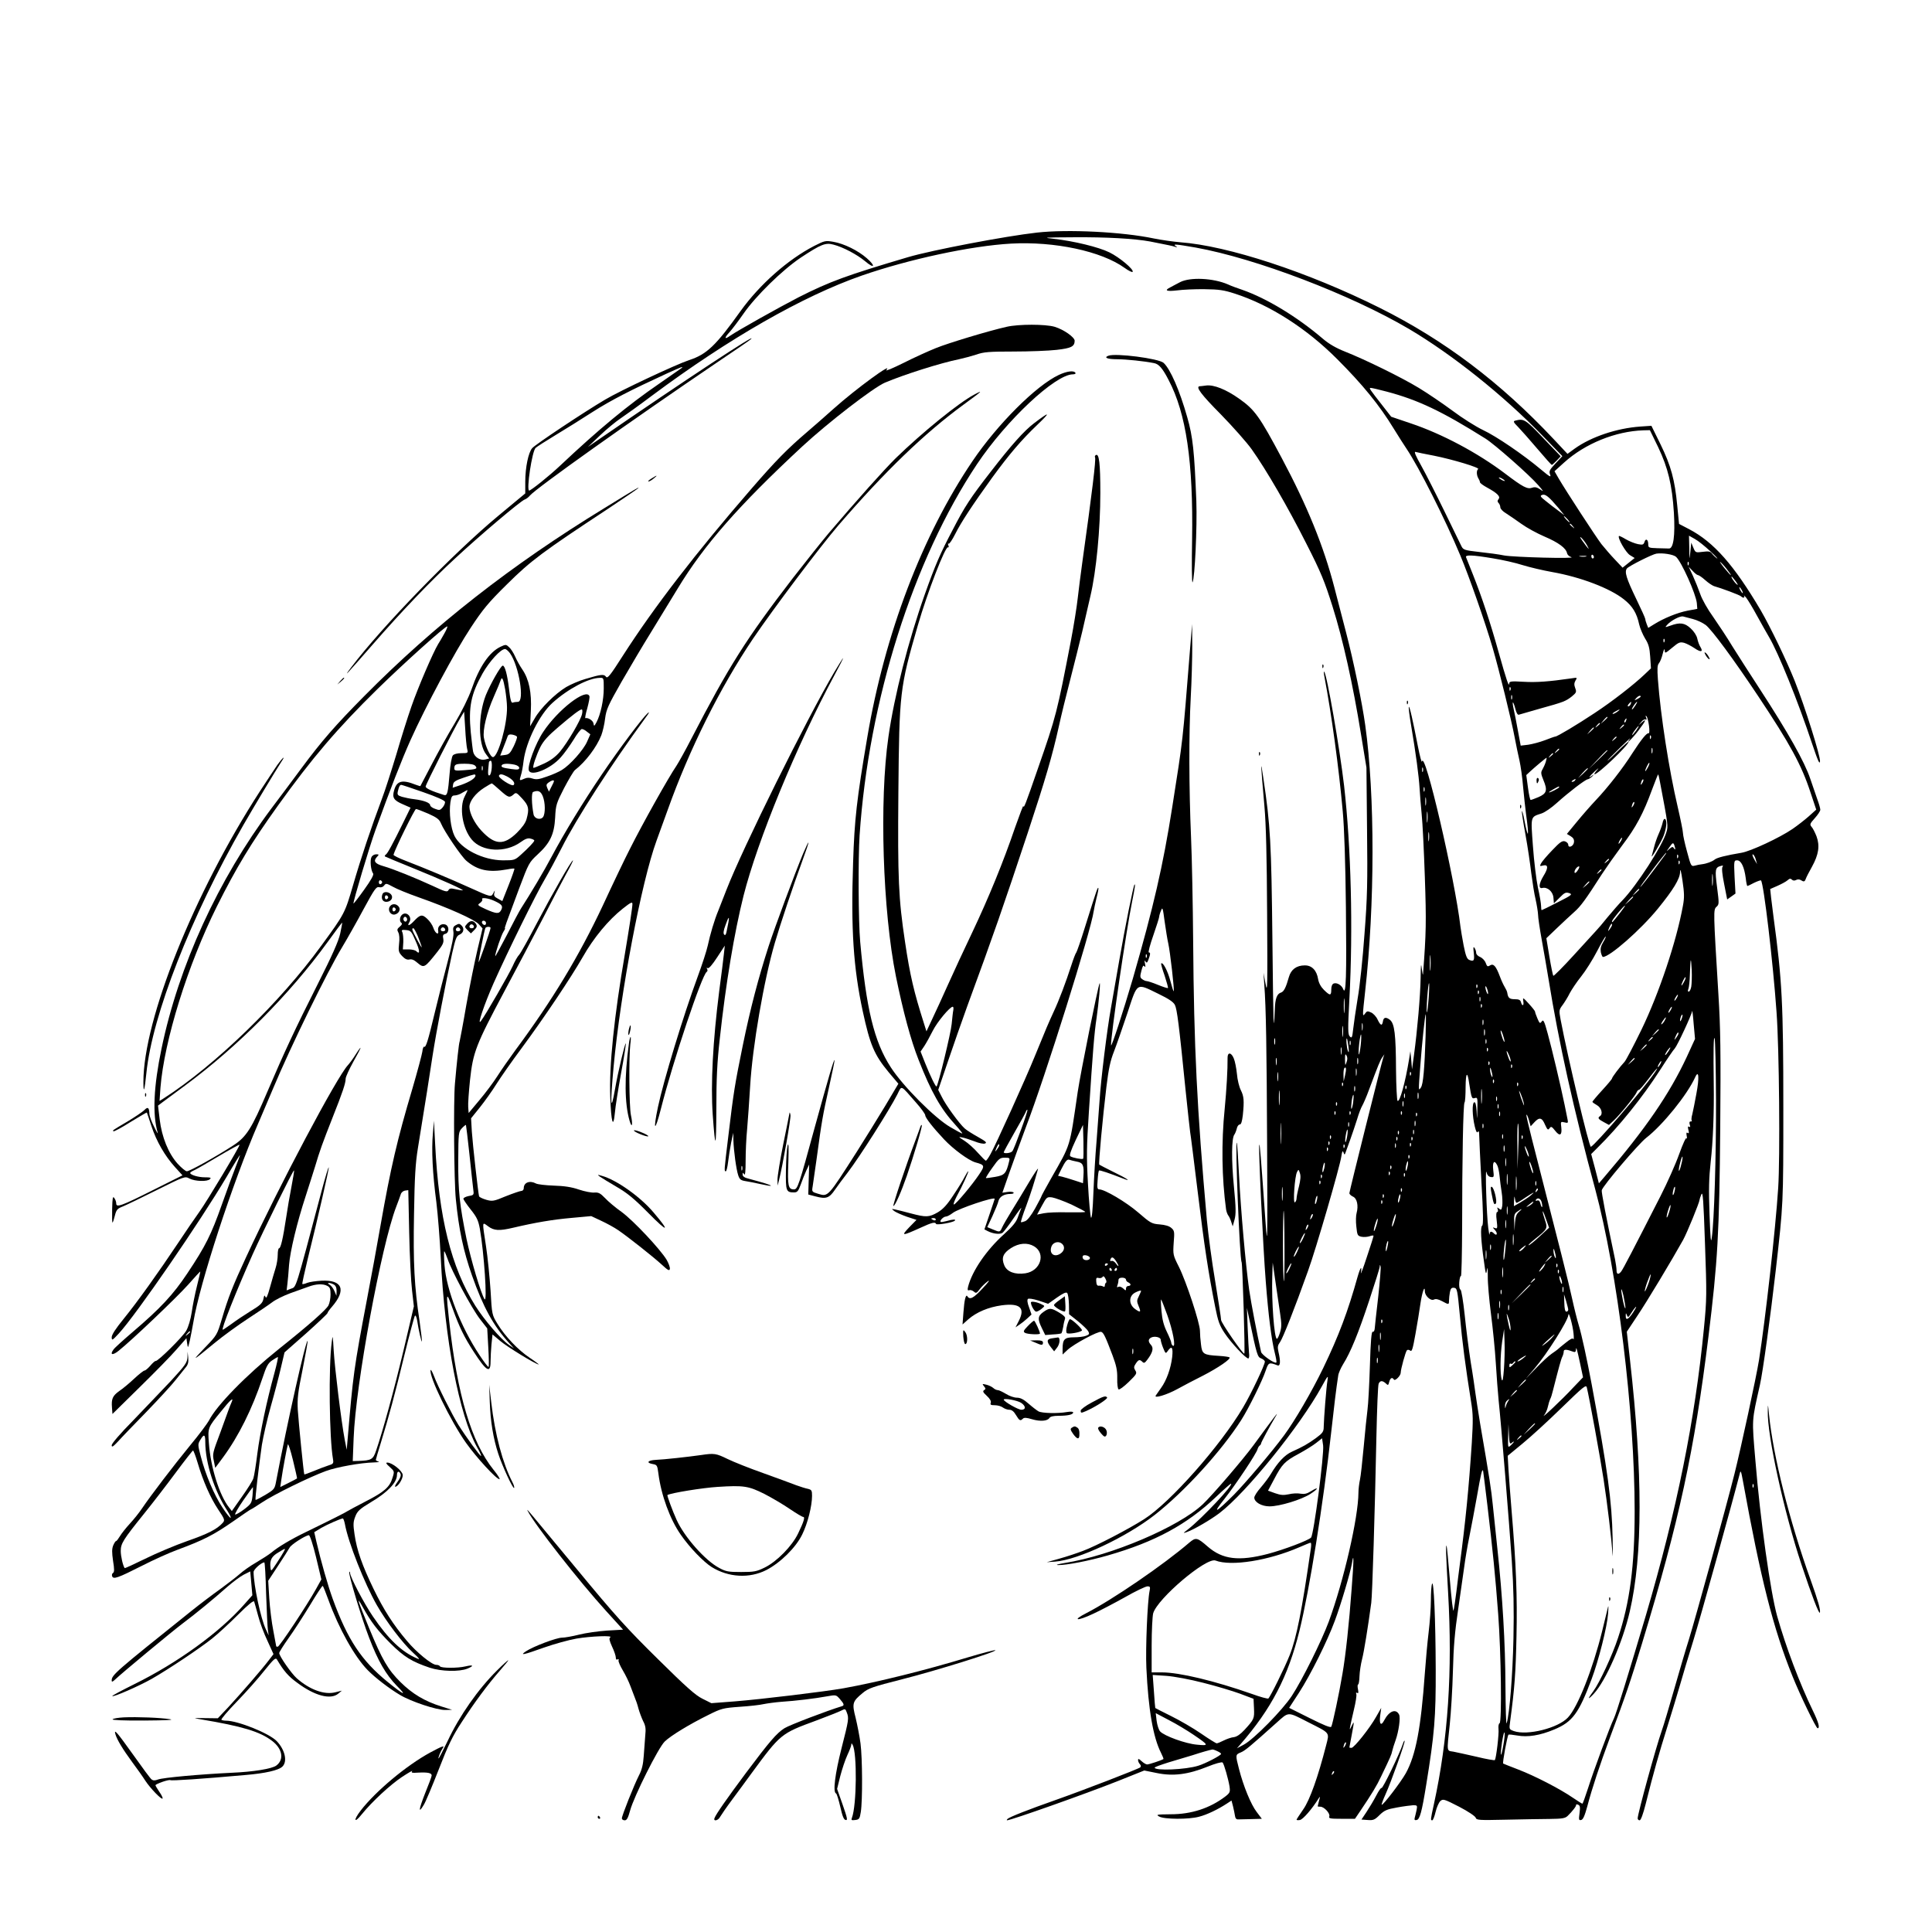 <?xml version="1.0" standalone="no"?>
<!DOCTYPE svg PUBLIC "-//W3C//DTD SVG 20010904//EN"
 "http://www.w3.org/TR/2001/REC-SVG-20010904/DTD/svg10.dtd">
<svg version="1.0" xmlns="http://www.w3.org/2000/svg"
 width="1280pt" height="1280pt" viewBox="0 0 1280 1280"
 preserveAspectRatio="xMidYMid meet">
<g transform="translate(0,1280) scale(0.1,-0.1)"
fill="#000000" stroke="none">
<path d="M6870 11259 c-207 -23 -696 -116 -855 -163 -405 -120 -518 -161 -725
-266 -128 -66 -403 -220 -452 -254 -39 -28 -42 -17 -5 23 19 21 61 77 93 123
82 118 257 289 379 371 135 89 164 101 218 86 62 -16 155 -65 209 -110 61 -52
72 -33 11 20 -58 51 -151 97 -222 109 -52 9 -57 8 -128 -28 -175 -91 -359
-254 -486 -430 -165 -231 -225 -288 -342 -326 -87 -29 -456 -202 -555 -261
-144 -85 -462 -297 -484 -322 -25 -28 -46 -127 -46 -223 l0 -77 -177 -147
c-298 -247 -775 -739 -976 -1005 -59 -78 -32 -49 138 146 197 226 387 425 552
577 169 157 428 375 458 388 12 4 27 16 35 26 41 49 674 499 1250 889 113 76
210 142 215 148 54 52 -442 -275 -1000 -659 l-80 -55 80 76 c44 42 105 92 135
112 30 20 125 88 210 152 509 379 999 659 1389 795 314 109 724 197 989 212
288 16 599 -50 753 -161 26 -19 51 -31 53 -26 10 15 -88 97 -154 129 -71 35
-235 75 -370 90 -76 8 -63 9 130 10 217 2 409 -9 510 -28 122 -24 146 -29 165
-35 16 -6 17 -5 5 4 -22 16 -3 14 131 -9 400 -72 1026 -311 1415 -540 287
-170 623 -438 882 -705 l133 -137 -45 -48 c-40 -43 -45 -52 -36 -74 8 -21 -3
-15 -59 32 -119 100 -298 222 -386 263 -46 22 -137 79 -202 128 -65 48 -165
116 -223 151 -115 70 -356 188 -490 241 -58 23 -105 50 -146 85 -171 146 -373
268 -534 324 -36 12 -79 28 -95 36 -98 42 -249 49 -316 15 -24 -13 -54 -28
-66 -35 -42 -21 -24 -28 45 -20 37 5 119 9 182 8 96 -1 129 -6 200 -29 233
-75 477 -231 680 -435 167 -167 279 -304 374 -460 32 -52 71 -113 86 -135 82
-123 254 -463 355 -705 59 -141 165 -443 215 -615 41 -140 125 -482 145 -590
9 -49 24 -119 32 -154 8 -35 19 -114 24 -175 6 -61 14 -140 19 -176 22 -157
16 -181 -11 -42 -6 34 -14 61 -16 58 -2 -2 8 -71 23 -152 15 -82 32 -198 39
-259 8 -60 20 -139 29 -175 8 -36 15 -80 16 -99 0 -19 11 -93 24 -165 13 -72
34 -192 46 -266 66 -410 167 -867 309 -1390 148 -551 261 -1472 261 -2132 0
-363 -32 -605 -110 -839 -38 -116 -123 -298 -164 -354 -40 -53 -38 -61 3 -17
80 86 192 342 239 547 86 373 86 912 1 1666 l-21 186 69 104 c63 93 231 373
304 504 26 47 109 250 109 266 0 4 5 20 12 36 10 23 14 -36 24 -327 12 -334
12 -367 -7 -560 -59 -608 -180 -1206 -384 -1900 -112 -378 -197 -654 -212
-684 -23 -45 -136 -350 -172 -464 -18 -56 -35 -102 -37 -102 -3 0 -32 18 -64
40 -86 59 -251 144 -360 186 -52 20 -98 38 -101 40 -6 3 27 183 35 191 2 3 28
0 57 -5 70 -13 152 0 247 40 120 50 162 107 247 334 47 125 103 348 109 433 3
36 3 57 0 46 -3 -11 -21 -85 -40 -164 -61 -247 -161 -502 -226 -570 -65 -70
-268 -121 -358 -90 -32 12 -32 12 -25 63 30 224 37 325 42 562 6 268 -2 476
-33 844 -8 96 -17 216 -20 265 l-5 90 97 80 c54 44 171 151 260 238 144 140
162 155 167 135 16 -64 89 -464 111 -608 25 -161 52 -390 60 -500 2 -30 2 19
0 110 -5 245 -32 445 -139 1020 -30 161 -66 327 -85 389 -11 36 -31 116 -44
176 -20 95 -83 343 -267 1060 -21 83 -38 154 -36 159 2 5 9 -10 16 -33 l12
-43 24 26 c33 36 51 33 71 -15 16 -35 20 -38 30 -24 10 14 15 12 37 -16 31
-40 47 -31 41 22 -5 38 -4 39 21 33 23 -6 25 -4 21 17 -3 13 -12 58 -20 99
-27 130 -84 371 -112 472 -23 85 -29 96 -40 80 -11 -15 -14 -13 -28 20 -9 21
-16 41 -16 46 0 4 -19 28 -41 52 -39 43 -41 43 -37 18 6 -32 -7 -38 -15 -8 -4
15 -14 20 -41 20 -35 0 -45 8 -50 43 -1 8 -9 25 -17 38 -8 13 -23 45 -32 70
-26 69 -42 87 -65 73 -16 -10 -20 -8 -29 17 -6 16 -23 33 -37 39 -14 5 -26 17
-26 27 0 10 -5 25 -11 33 -8 11 -9 3 -5 -32 6 -52 1 -60 -29 -48 -16 6 -24 26
-38 96 -9 49 -19 105 -21 124 -37 318 -237 1178 -255 1095 -2 -11 -14 34 -27
100 -35 180 -55 267 -60 262 -3 -3 4 -58 15 -123 32 -190 51 -334 56 -415 2
-41 9 -119 14 -174 6 -55 15 -243 21 -417 10 -293 9 -366 -12 -641 -1 -12 -4
3 -8 33 -5 44 -7 33 -8 -60 -2 -120 -22 -347 -44 -510 l-13 -95 -5 60 -6 60
-8 -50 c-25 -155 -63 -292 -77 -278 -4 4 -9 96 -10 203 -1 239 -10 308 -40
333 -27 21 -43 18 -47 -11 -5 -31 -16 -27 -35 13 -9 20 -29 41 -43 47 -23 11
-28 10 -40 -7 -18 -24 -18 -21 0 143 65 577 66 1304 1 1768 -20 145 -77 423
-127 614 -22 85 -57 220 -78 300 -71 273 -179 538 -348 855 -147 276 -179 321
-283 394 -86 61 -167 93 -217 87 -21 -3 -40 -5 -44 -5 -29 -3 11 -56 140 -186
81 -83 173 -187 205 -232 96 -135 241 -385 361 -623 99 -194 122 -252 175
-420 68 -216 134 -511 188 -845 l36 -220 4 -410 c4 -351 2 -451 -17 -694 -11
-156 -31 -347 -45 -425 -13 -78 -26 -170 -30 -205 -6 -56 -9 -61 -22 -48 -13
13 -14 43 -3 248 25 464 11 1008 -35 1413 -29 248 -114 740 -132 756 -3 3 -3
-11 1 -30 47 -247 96 -603 122 -895 10 -106 18 -346 21 -637 5 -453 1 -590
-18 -541 -10 26 -42 45 -63 37 -10 -4 -16 -18 -16 -40 0 -42 -8 -42 -48 -3
-21 21 -34 45 -39 71 -9 59 -42 93 -89 92 -54 0 -91 -27 -105 -78 -19 -68 -33
-96 -52 -102 -27 -8 -39 -40 -41 -113 -8 -185 -10 -105 -16 464 -7 642 -13
755 -60 1070 -20 136 -19 112 7 -185 11 -123 16 -334 18 -715 3 -481 2 -532
-10 -465 l-14 75 5 -75 c12 -158 16 -418 19 -1080 3 -630 2 -671 -10 -505 -33
466 -38 525 -42 521 -7 -6 25 -682 43 -906 17 -222 38 -388 60 -474 8 -32 13
-60 10 -63 -10 -10 -96 50 -101 70 -27 119 -66 323 -79 412 -24 171 -55 523
-67 757 -6 117 -12 215 -15 217 -12 13 19 -770 32 -791 6 -10 24 -599 18 -606
-6 -9 -154 204 -154 223 0 12 -18 128 -39 256 -22 129 -46 311 -55 404 -66
740 -86 1156 -91 1845 -2 245 -8 556 -14 692 -14 327 -15 688 -2 928 6 107 10
260 10 340 l-1 145 -14 -170 c-50 -623 -44 -575 -118 -1045 -61 -388 -124
-660 -261 -1135 -63 -215 -143 -460 -144 -440 -4 49 101 765 140 954 19 95 22
118 15 110 -7 -7 -63 -284 -101 -504 -20 -115 -45 -257 -55 -315 -25 -138 -67
-477 -75 -610 -4 -58 -13 -179 -20 -270 -8 -91 -17 -245 -21 -344 -4 -108 -10
-172 -16 -163 -4 9 -14 110 -20 225 -10 178 -9 247 6 473 26 402 36 526 51
624 14 97 28 246 20 230 -12 -26 -126 -592 -145 -720 -55 -375 -43 -338 -176
-572 -35 -62 -64 -115 -64 -118 0 -3 -19 -39 -42 -81 -27 -48 -52 -80 -67 -85
-13 -5 -25 -8 -27 -6 -2 2 13 51 35 108 33 90 53 154 78 244 2 11 -23 -27 -58
-85 -34 -58 -86 -143 -115 -190 -29 -47 -58 -97 -65 -113 -14 -31 -15 -32 -62
-12 l-36 15 34 73 c18 40 37 85 40 100 8 30 38 47 81 47 14 0 23 4 19 9 -3 5
-21 7 -40 4 l-34 -5 50 143 c28 79 75 209 105 289 131 342 433 1306 450 1433
2 15 11 55 19 89 9 33 14 62 12 65 -5 5 -8 -2 -88 -257 -28 -91 -55 -167 -58
-170 -4 -3 -19 -41 -33 -85 -37 -114 -80 -229 -118 -310 -33 -72 -46 -101
-125 -295 -57 -141 -259 -588 -293 -647 -13 -24 -27 -43 -30 -43 -4 0 -27 23
-52 51 -25 29 -65 65 -90 81 -41 26 -42 28 -15 22 17 -3 53 -15 82 -26 29 -12
59 -18 69 -14 15 6 5 14 -46 43 -36 20 -76 45 -89 57 -35 31 -127 157 -152
210 l-23 45 64 188 c35 103 92 267 127 363 180 490 238 658 403 1155 115 348
162 508 205 702 14 65 48 204 75 308 27 105 63 249 80 320 16 72 41 177 54
235 39 164 66 446 66 684 0 196 -8 264 -30 251 -6 -4 -8 -10 -5 -15 7 -12 -19
-230 -85 -700 -10 -74 -24 -180 -30 -235 -6 -55 -26 -181 -45 -280 -92 -476
-97 -498 -218 -845 -84 -243 -95 -271 -97 -250 0 8 -24 -55 -54 -140 -79 -232
-177 -470 -283 -694 -53 -111 -126 -268 -163 -351 -37 -82 -84 -186 -105 -229
l-37 -79 -17 54 c-66 207 -92 317 -125 539 -43 287 -49 414 -44 995 6 658 9
688 129 1102 63 218 183 528 200 517 5 -3 6 3 2 13 -3 10 -3 15 2 11 4 -4 24
25 44 65 39 78 115 193 244 372 113 155 194 250 300 351 91 87 83 90 -22 10
-65 -49 -152 -146 -287 -321 -136 -175 -172 -230 -253 -387 -82 -155 -115
-232 -183 -423 -110 -310 -203 -674 -242 -947 -61 -422 -38 -1153 50 -1588 48
-234 98 -421 150 -552 84 -214 146 -324 245 -432 28 -31 48 -56 44 -56 -3 0
-39 19 -78 42 -104 60 -316 273 -396 398 -110 170 -162 386 -202 830 -12 132
-14 553 -4 705 60 894 354 1824 778 2460 194 290 518 594 635 595 13 0 20 4
17 10 -10 17 -57 11 -110 -14 -150 -70 -407 -327 -572 -571 -333 -492 -581
-1144 -697 -1830 -70 -412 -85 -544 -94 -830 -15 -443 2 -697 64 -985 48 -222
76 -288 171 -403 l65 -77 -88 -148 c-49 -81 -133 -217 -187 -302 -195 -305
-190 -299 -257 -279 -41 12 -42 14 -36 48 3 20 15 101 26 181 34 252 41 291
81 470 21 96 39 180 38 185 -1 20 -41 -117 -130 -440 -107 -393 -115 -415
-139 -415 -38 0 -43 23 -37 178 3 104 2 137 -5 112 -5 -19 -10 -93 -11 -163
-2 -138 1 -147 54 -147 21 0 28 8 44 52 10 29 27 71 37 93 l19 40 -3 -99 -3
-100 50 -13 c68 -18 89 -11 127 45 18 26 55 76 83 112 81 106 277 415 330 519
31 62 18 67 124 -54 34 -38 61 -76 61 -84 0 -16 49 -79 125 -160 60 -64 162
-139 207 -152 63 -17 64 -22 25 -80 -46 -69 -155 -199 -167 -199 -6 0 3 24 18
53 37 67 82 167 77 167 -3 0 -13 -17 -24 -37 -10 -21 -44 -76 -75 -122 -41
-63 -68 -92 -103 -113 -58 -33 -77 -34 -179 -7 -43 12 -90 23 -104 26 -24 5
-25 5 -5 -11 11 -8 49 -25 83 -37 l64 -21 -49 -50 c-55 -58 -48 -58 76 -2 76
35 97 40 103 25 3 -9 112 9 124 22 10 10 -15 9 -55 -3 -19 -5 -37 -8 -39 -5
-8 8 19 35 35 35 8 0 29 11 47 25 37 28 276 109 276 92 0 -1 -15 -47 -34 -102
l-34 -100 21 -11 c37 -19 83 -24 100 -11 8 7 41 50 73 97 32 47 54 76 50 65
-5 -11 -15 -39 -23 -61 -10 -30 -36 -61 -90 -110 -118 -106 -212 -244 -239
-348 -5 -22 -4 -27 7 -24 8 3 21 -1 31 -9 14 -13 19 -11 38 15 12 16 36 40 54
53 18 13 4 -7 -34 -47 -60 -65 -85 -78 -101 -52 -10 16 -20 -22 -26 -107 l-6
-80 38 34 c55 48 134 81 222 93 121 16 157 -17 113 -103 l-22 -43 25 17 c14 9
38 28 53 42 l28 26 -16 47 c-11 28 -14 50 -8 56 5 5 34 1 72 -11 l62 -21 58
41 c40 28 61 38 68 31 6 -6 11 -40 12 -76 l1 -65 58 -46 c32 -26 63 -56 69
-67 9 -17 7 -22 -15 -30 -15 -6 -51 -10 -80 -10 -62 0 -75 -13 -75 -76 l0 -38
33 31 c42 39 204 126 223 119 16 -6 28 -32 75 -156 25 -67 32 -99 31 -152 -1
-37 3 -70 9 -73 5 -4 35 18 67 49 52 51 56 57 44 76 -11 18 -11 25 3 46 18 27
26 29 44 11 10 -10 16 -7 31 13 36 47 45 78 26 99 -20 22 -20 38 0 49 22 12
64 3 64 -14 0 -7 7 -32 16 -54 16 -39 17 -40 31 -20 26 37 36 24 29 -41 -9
-75 -37 -154 -74 -205 -16 -22 -31 -44 -35 -50 -13 -21 74 5 143 43 36 20 112
60 170 89 101 52 187 111 176 121 -3 3 -35 8 -71 10 -102 6 -111 12 -118 75
-4 29 -7 70 -7 91 0 51 -91 327 -140 425 -39 77 -39 81 -34 158 6 72 5 81 -15
98 -14 13 -41 21 -78 24 -53 4 -61 9 -142 79 -80 69 -222 153 -258 153 -13 0
-15 11 -11 60 2 33 6 62 9 65 5 4 70 -18 162 -54 59 -23 22 2 -65 44 -50 25
-93 47 -95 49 -6 5 23 314 47 513 15 123 26 175 51 238 17 44 57 159 89 255
68 206 56 198 206 125 66 -32 98 -53 108 -73 14 -28 27 -126 71 -567 14 -137
28 -261 30 -275 3 -14 25 -191 50 -395 44 -364 71 -538 116 -764 19 -96 29
-123 63 -174 42 -63 139 -167 156 -167 6 0 8 16 5 38 -2 20 -6 96 -9 167 l-5
130 15 -70 c51 -243 55 -256 80 -265 13 -5 24 -15 24 -21 0 -22 -90 -212 -144
-303 -150 -254 -482 -630 -656 -741 -100 -64 -318 -178 -405 -210 -39 -15
-108 -38 -155 -51 l-85 -24 56 4 c151 11 469 161 659 309 197 154 442 423 573
628 50 78 141 263 162 327 19 56 22 58 79 36 19 -7 21 27 6 90 -7 32 -5 43 11
65 18 25 96 221 185 471 52 143 212 693 221 760 5 33 8 39 14 25 5 -16 8 -17
12 -5 3 8 17 47 31 85 14 39 35 101 47 139 11 38 27 79 34 90 7 12 28 59 45
106 62 166 74 195 88 215 l14 20 -7 -20 c-11 -32 -225 -888 -225 -900 0 -7 11
-17 24 -23 27 -12 37 -60 24 -108 -5 -16 -6 -57 -2 -90 6 -58 8 -62 35 -68 16
-3 40 -1 54 4 14 5 25 6 25 2 0 -4 -20 -68 -45 -142 -24 -74 -42 -120 -39
-103 9 52 -3 38 -21 -24 -65 -233 -125 -392 -229 -608 -75 -155 -188 -349
-259 -445 -81 -110 -257 -317 -332 -393 -121 -121 -147 -133 -63 -28 73 92
214 303 220 331 2 8 8 18 13 22 6 4 10 11 10 15 0 7 59 116 93 173 34 55 0 11
-141 -182 -67 -92 -276 -336 -338 -394 -158 -150 -608 -341 -914 -389 -46 -8
-65 -13 -45 -14 55 -1 201 27 330 64 313 90 523 204 717 388 50 48 95 87 98
87 25 0 -191 -230 -285 -303 -34 -26 -34 -27 -6 -17 47 17 157 81 216 126 178
136 533 576 677 838 40 73 44 77 38 42 -8 -47 -24 -255 -25 -308 0 -33 -6 -42
-52 -76 -56 -40 -84 -56 -159 -90 -47 -21 -94 -71 -139 -147 -13 -22 -43 -62
-67 -90 -24 -27 -43 -57 -43 -67 0 -30 48 -58 101 -58 67 0 211 44 270 82 56
36 59 52 4 18 -27 -17 -44 -20 -69 -16 -19 4 -54 2 -78 -4 -34 -7 -53 -6 -90
7 l-47 17 40 75 c53 101 70 119 163 169 44 24 96 56 117 73 l38 30 7 -47 c8
-56 -62 -592 -80 -611 -19 -19 -177 -79 -286 -108 -192 -50 -300 -37 -398 48
-70 61 -79 63 -121 28 -172 -148 -510 -379 -683 -468 -100 -51 -62 -55 44 -5
46 21 141 71 211 110 70 40 137 72 149 72 18 0 20 -4 14 -32 -14 -69 -27 -379
-21 -508 13 -277 45 -461 97 -563 11 -22 18 -40 16 -41 -10 -8 -96 -36 -108
-36 -7 0 -24 10 -37 22 -17 16 -23 18 -23 7 0 -8 5 -20 12 -27 7 -7 8 -15 3
-21 -13 -11 -373 -150 -560 -216 -182 -64 -307 -113 -320 -126 -5 -5 -6 -9 -3
-9 26 0 525 177 734 260 l175 70 84 -17 c107 -22 206 -10 337 43 49 20 93 32
98 27 10 -11 38 -110 46 -159 5 -37 3 -42 -29 -67 -102 -77 -223 -117 -361
-117 -93 -1 -99 -2 -76 -15 33 -19 197 -20 265 -1 51 13 124 48 182 86 l32 21
10 -38 c5 -21 11 -49 13 -63 2 -16 9 -25 21 -24 9 0 48 1 87 2 l70 2 -34 45
c-38 49 -88 171 -117 284 -25 96 -24 96 12 111 29 12 63 41 236 196 84 75 71
75 212 3 146 -74 139 -65 117 -152 -53 -207 -108 -363 -152 -425 -24 -35 -44
-65 -44 -68 0 -3 10 -4 22 -2 20 3 80 72 125 144 10 15 10 13 2 -16 -5 -19 -9
-36 -9 -37 0 -2 8 -3 18 -3 25 0 66 -45 59 -64 -6 -14 6 -16 82 -16 l88 0 34
50 c78 116 110 168 139 230 63 131 69 145 74 170 3 14 13 45 22 70 21 59 34
151 23 171 -21 41 -66 23 -98 -38 -21 -41 -34 -27 -27 30 l7 52 -33 -58 c-43
-77 -147 -207 -164 -207 -8 0 -14 1 -14 3 0 1 7 37 15 80 18 95 18 100 0 62
-13 -27 -14 -27 -10 -5 2 14 14 65 25 113 12 49 19 95 16 103 -4 10 -2 12 6 8
8 -5 9 2 5 24 -4 18 -3 32 1 32 4 0 8 25 9 55 1 30 9 81 17 112 13 50 39 211
61 374 7 53 24 605 34 1099 4 184 10 343 15 353 10 21 24 22 47 2 15 -15 17
-14 23 10 7 26 20 33 31 15 7 -12 45 25 45 45 0 23 32 139 41 149 5 5 14 4 22
-2 11 -10 17 10 35 111 12 67 27 158 33 202 11 74 29 125 29 80 0 -30 39 -66
60 -55 12 6 28 3 53 -10 46 -25 47 -25 47 4 0 13 3 38 6 55 5 25 11 31 28 29
20 -3 22 -14 38 -184 15 -172 38 -344 74 -569 14 -86 14 -124 5 -275 -20 -303
-41 -516 -80 -810 -6 -41 -15 -120 -22 -175 -7 -55 -15 -111 -19 -125 -3 -13
-14 77 -24 200 -10 124 -20 227 -22 229 -6 7 -5 -47 10 -309 30 -523 0 -973
-94 -1403 -23 -105 -23 -107 -11 -107 5 0 15 25 22 55 7 30 21 62 31 72 18 16
24 15 125 -37 60 -31 107 -63 110 -73 5 -16 20 -17 197 -13 105 2 236 5 292 5
84 1 103 4 120 20 32 31 59 66 56 73 -1 4 5 5 14 1 12 -5 14 -15 9 -55 -6 -44
-5 -49 10 -46 13 2 24 27 42 93 30 115 82 272 150 455 106 283 133 363 212
622 246 811 346 1272 440 2033 61 496 72 684 78 1385 4 498 2 654 -12 880 -34
555 -34 563 -13 582 18 16 18 21 4 130 -15 117 -13 131 25 141 14 4 18 2 11
-6 -6 -8 -2 -50 11 -114 l20 -102 27 19 28 20 -6 110 c-5 108 -4 110 17 110
26 0 47 -42 57 -118 3 -29 8 -52 11 -52 2 0 22 9 44 21 23 11 43 18 46 16 18
-18 80 -544 103 -872 18 -243 24 -966 11 -1165 -18 -280 -85 -871 -127 -1140
-18 -113 -120 -585 -163 -756 -53 -212 -261 -965 -301 -1094 -22 -69 -66 -219
-99 -335 -33 -115 -69 -237 -81 -270 -39 -111 -159 -548 -160 -582 0 -7 6 -13
13 -13 8 0 23 41 40 108 51 205 89 338 142 507 29 94 68 220 85 280 17 61 58
196 90 300 45 146 254 898 306 1100 6 27 9 21 21 -45 118 -651 201 -979 329
-1296 49 -123 156 -344 166 -344 17 0 7 38 -33 120 -85 175 -177 418 -235 623
-44 158 -112 637 -144 1030 -24 283 -25 257 30 502 19 83 70 455 105 760 50
440 50 434 50 1075 0 692 -8 846 -65 1265 -5 39 -12 96 -16 128 l-6 57 48 21
c27 12 57 28 67 37 13 12 20 13 29 4 7 -7 17 -8 28 -2 9 5 22 5 31 -1 20 -13
26 -11 33 9 3 9 21 45 41 80 44 80 53 138 30 201 -10 25 -24 54 -33 63 -13 16
-11 21 22 58 20 22 36 47 36 55 0 9 -9 41 -21 73 -11 31 -31 90 -45 131 -38
114 -147 307 -333 593 -64 98 -146 226 -183 285 -36 60 -94 147 -128 196 -35
48 -73 115 -85 150 -12 34 -34 89 -49 122 l-28 60 26 -27 c14 -16 30 -28 35
-28 6 0 28 -15 48 -33 21 -19 47 -36 58 -40 50 -14 171 -59 180 -68 13 -13 27
-11 20 4 -4 6 2 1 14 -13 11 -14 44 -68 72 -120 29 -52 64 -115 79 -140 62
-105 191 -422 287 -711 38 -113 49 -137 51 -112 3 33 -100 362 -168 533 -55
137 -159 353 -225 467 -176 298 -310 451 -474 537 l-67 35 -12 123 c-16 168
-41 262 -111 405 l-60 122 -73 -5 c-157 -11 -326 -68 -435 -146 l-48 -35 -90
96 c-355 378 -726 658 -1155 872 -475 237 -1006 411 -1321 434 -46 4 -125 15
-174 25 -209 44 -571 62 -775 39z m-2355 -898 c-6 -4 -71 -50 -145 -101 -213
-146 -402 -303 -660 -546 -71 -67 -192 -164 -204 -164 -20 0 19 263 43 283 9
8 68 46 131 84 63 38 174 107 245 153 122 78 257 147 490 254 106 48 115 51
100 37z m4670 -155 c209 -55 367 -130 657 -312 59 -37 289 -239 348 -307 37
-42 40 -48 15 -30 -22 15 -36 18 -53 12 -32 -12 -61 3 -181 94 -181 137 -418
263 -624 332 l-130 44 -53 68 c-94 120 -96 123 -82 123 7 0 54 -11 103 -24z
m1801 -369 c65 -137 92 -248 104 -434 9 -152 -3 -239 -33 -237 -9 0 -44 1 -77
2 -56 2 -60 3 -60 26 0 32 -17 42 -25 15 -6 -18 -12 -20 -43 -14 -20 4 -56 18
-80 32 -23 14 -44 24 -46 22 -11 -12 46 -111 73 -127 l31 -19 -40 -32 -40 -32
-50 53 c-28 29 -68 76 -90 103 -38 50 -233 349 -284 436 l-27 47 63 57 c139
126 341 208 526 214 l43 1 55 -113z m-1486 -56 c125 -25 308 -80 293 -89 -12
-8 -11 -41 2 -62 5 -8 10 -19 10 -25 0 -5 21 -21 47 -35 68 -37 91 -60 76 -77
-8 -10 -8 -17 0 -25 7 -7 12 -20 12 -29 0 -10 17 -28 38 -40 20 -13 66 -44
102 -70 36 -26 104 -63 153 -84 92 -39 143 -77 149 -110 2 -10 14 -22 28 -26
41 -12 -380 -1 -445 11 -33 7 -107 17 -165 23 -96 11 -105 14 -117 37 -7 14
-57 117 -112 230 -55 113 -124 249 -154 303 -38 67 -50 96 -39 93 10 -3 64
-14 122 -25z m470 -167 c0 -2 -9 0 -20 6 -11 6 -20 13 -20 16 0 2 9 0 20 -6
11 -6 20 -13 20 -16z m354 -178 l41 -50 -40 30 c-22 16 -60 45 -83 64 -37 29
-41 35 -25 41 21 8 44 -11 107 -85z m61 -76 c10 -11 16 -20 13 -20 -3 0 -13 9
-23 20 -10 11 -16 20 -13 20 3 0 13 -9 23 -20z m36 -47 c13 -16 12 -17 -3 -4
-17 13 -22 21 -14 21 2 0 10 -8 17 -17z m93 -125 c22 -39 11 -29 -29 27 -17
23 -21 33 -9 23 10 -9 28 -32 38 -50z m818 -41 c35 -32 54 -53 43 -46 -11 8
-26 22 -33 32 -11 14 -22 16 -61 11 -47 -6 -48 -6 -62 27 l-14 34 -6 -60 c-6
-59 -6 -59 -7 23 l-2 83 39 -22 c22 -12 68 -49 103 -82z m-228 -36 c36 -32
132 -246 138 -307 l3 -38 -65 -12 c-66 -13 -156 -49 -223 -91 l-37 -23 -10 25
c-6 15 -10 30 -10 35 0 5 -27 65 -60 133 -65 135 -79 179 -61 201 13 16 168
94 195 98 41 6 112 -5 130 -21z m-544 -2 c0 -5 -4 -9 -8 -9 -5 0 -9 7 -9 15 0
8 4 12 9 9 4 -3 8 -9 8 -15z m-670 -8 c63 -10 152 -30 198 -45 45 -14 134 -35
196 -46 187 -33 382 -107 475 -181 57 -45 85 -91 101 -166 6 -26 24 -68 39
-93 23 -36 30 -61 34 -121 l5 -77 -41 -39 c-72 -69 -218 -182 -332 -257 -116
-77 -248 -156 -261 -156 -4 0 -35 -11 -68 -24 -34 -13 -84 -26 -111 -30 l-50
-6 -19 102 c-10 57 -23 120 -28 142 -5 21 -7 40 -5 42 2 3 10 -16 16 -40 7
-29 16 -44 24 -41 6 2 69 20 139 40 159 44 171 49 212 81 30 25 32 29 22 56
-8 21 -7 33 2 49 13 20 12 21 -25 15 -151 -22 -236 -28 -318 -23 -84 5 -95 3
-96 -11 -1 -29 -19 24 -70 206 -54 194 -112 369 -171 517 -22 55 -42 106 -45
113 -7 17 40 16 177 -7z m618 12 c-10 -2 -28 -2 -40 0 -13 2 -5 4 17 4 22 1
32 -1 23 -4z m679 -55 c-3 -8 -6 -5 -6 6 -1 11 2 17 5 13 3 -3 4 -12 1 -19z
m253 -28 c17 -22 30 -40 27 -40 -3 0 -22 21 -43 47 -21 26 -33 44 -27 40 6 -4
26 -25 43 -47z m60 -82 c15 -21 17 -28 6 -19 -16 13 -41 51 -33 51 2 0 14 -15
27 -32z m40 -58 c6 -11 8 -20 6 -20 -3 0 -10 9 -16 20 -6 11 -8 20 -6 20 3 0
10 -9 16 -20z m-325 -191 c28 -7 66 -25 86 -40 41 -32 184 -226 346 -469 213
-320 288 -457 348 -640 l38 -114 -49 -44 c-27 -24 -76 -62 -108 -84 -83 -57
-277 -148 -339 -158 -101 -17 -162 -32 -177 -45 -16 -13 -52 -27 -85 -31 -11
-1 -32 -5 -46 -9 -25 -6 -26 -4 -52 93 -15 54 -27 110 -27 123 0 13 -16 92
-35 174 -57 243 -113 602 -131 844 -5 71 -4 94 7 107 8 9 19 38 25 63 7 28 12
37 13 23 1 -23 3 -22 50 17 43 36 51 39 79 32 17 -5 47 -21 68 -35 42 -29 60
-26 40 7 -8 12 -17 37 -21 56 -4 20 -22 48 -44 68 -40 37 -71 41 -134 18 -38
-13 -38 -13 -20 7 24 27 84 58 103 54 8 -2 38 -10 65 -17z m-188 -151 c-3 -8
-6 -5 -6 6 -1 11 2 17 5 13 3 -3 4 -12 1 -19z m-1020 -320 c-3 -8 -6 -5 -6 6
-1 11 2 17 5 13 3 -3 4 -12 1 -19z m10 -60 c-3 -7 -5 -2 -5 12 0 14 2 19 5 13
2 -7 2 -19 0 -25z m853 17 c0 -2 -10 -10 -22 -16 -21 -11 -22 -11 -9 4 13 16
31 23 31 12z m-66 -50 c-4 -8 -11 -15 -16 -15 -6 0 -5 6 2 15 7 8 14 15 16 15
2 0 1 -7 -2 -15z m30 -10 c-9 -14 -18 -25 -21 -25 -5 0 5 18 20 38 17 22 18
13 1 -13z m-118 -40 c-11 -8 -25 -15 -30 -15 -6 1 0 7 14 15 32 19 40 18 16 0z
m209 -93 c4 -31 3 -52 -2 -50 -13 4 -49 -41 -108 -132 -63 -100 -165 -230
-241 -310 -34 -36 -91 -101 -127 -145 l-66 -80 25 -15 c18 -11 24 -22 22 -40
-3 -27 -38 -42 -38 -16 0 8 -10 18 -22 22 -18 5 -33 -5 -84 -59 -35 -36 -68
-75 -74 -87 -10 -19 -9 -20 14 -14 34 8 35 -17 1 -71 -30 -50 -33 -85 -6 -78
33 8 70 -24 73 -65 l3 -37 38 38 c32 33 41 37 63 30 24 -8 19 -13 -76 -61 -56
-29 -104 -52 -106 -52 -2 0 -4 12 -4 28 0 15 -9 70 -21 122 -11 52 -26 176
-33 275 -15 202 -17 191 58 216 21 7 66 38 100 69 80 72 187 154 205 157 7 1
21 10 30 19 15 17 15 17 -1 5 -31 -23 -20 -6 19 30 25 22 29 24 14 7 -14 -16
-21 -28 -17 -28 23 0 226 193 226 216 0 4 -31 -23 -70 -61 -38 -38 -70 -67
-70 -64 0 2 37 40 82 84 45 44 75 71 67 61 -35 -48 15 0 56 54 49 64 57 84 23
54 l-23 -19 19 22 c10 13 23 20 29 16 7 -4 8 1 3 13 -5 12 -4 15 2 9 6 -5 13
-34 17 -63z m-275 55 c0 -2 -10 -12 -22 -23 l-23 -19 19 23 c18 21 26 27 26
19z m123 -22 c-3 -9 -8 -14 -10 -11 -3 3 -2 9 2 15 9 16 15 13 8 -4z m-173
-19 c0 -2 -8 -10 -17 -17 -16 -13 -17 -12 -4 4 13 16 21 21 21 13z m160 -10
c0 -2 -8 -10 -17 -17 -16 -13 -17 -12 -4 4 13 16 21 21 21 13z m80 -36 c-12
-16 -24 -30 -26 -30 -3 0 4 14 16 30 12 17 24 30 26 30 3 0 -4 -13 -16 -30z
m-280 17 c0 -2 -10 -12 -22 -23 l-23 -19 19 23 c18 21 26 27 26 19z m377 -69
c-3 -8 -6 -5 -6 6 -1 11 2 17 5 13 3 -3 4 -12 1 -19z m-227 8 c0 -2 -8 -10
-17 -17 -16 -13 -17 -12 -4 4 13 16 21 21 21 13z m237 -103 c-3 -10 -5 -4 -5
12 0 17 2 24 5 18 2 -7 2 -21 0 -30z m-617 23 c0 -2 -8 -10 -17 -17 -16 -13
-17 -12 -4 4 13 16 21 21 21 13z m320 -9 c0 -1 -28 -29 -62 -62 l-63 -60 60
63 c55 58 65 67 65 59z m-360 -21 c0 -2 -8 -10 -17 -17 -16 -13 -17 -12 -4 4
13 16 21 21 21 13z m-49 -54 c-5 -16 -15 -38 -22 -50 -11 -18 -11 -28 6 -69
29 -69 23 -90 -32 -114 -24 -10 -48 -19 -52 -19 -4 0 -12 37 -18 83 l-11 82
27 25 c30 28 104 90 108 90 1 0 -2 -13 -6 -28z m675 -39 c-8 -15 -15 -25 -16
-21 0 12 23 58 27 54 3 -2 -2 -17 -11 -33z m-1489 -25 c-3 -7 -5 -2 -5 12 0
14 2 19 5 13 2 -7 2 -19 0 -25z m1093 19 c0 -2 -15 -16 -32 -33 l-33 -29 29
33 c28 30 36 37 36 29z m478 -89 c54 -285 55 -290 42 -332 -25 -88 -197 -354
-291 -451 -22 -22 -65 -72 -97 -110 -31 -39 -66 -80 -77 -91 -11 -12 -78 -85
-149 -163 -71 -78 -132 -139 -135 -136 -3 4 -15 61 -26 128 l-20 121 70 67
c39 37 90 85 115 107 43 38 75 82 184 252 27 41 86 125 132 187 93 122 142
215 199 371 21 56 39 102 41 102 1 0 7 -24 12 -52z m-563 12 c-3 -5 -12 -10
-18 -10 -7 0 -6 4 3 10 19 12 23 12 15 0z m446 -17 c-12 -20 -14 -14 -5 12 4
9 9 14 11 11 3 -2 0 -13 -6 -23z m-1444 -55 c-3 -7 -5 -2 -5 12 0 14 2 19 5
13 2 -7 2 -19 0 -25z m893 27 c0 -6 -56 -35 -67 -35 -4 1 8 9 27 20 39 22 40
22 40 15z m-883 -117 c-2 -13 -4 -3 -4 22 0 25 2 35 4 23 2 -13 2 -33 0 -45z
m1374 -5 c-12 -20 -14 -14 -5 12 4 9 9 14 11 11 3 -2 0 -13 -6 -23z m-1364
-105 c-2 -18 -4 -6 -4 27 0 33 2 48 4 33 2 -15 2 -42 0 -60z m10 -125 c-2 -16
-4 -5 -4 22 0 28 2 40 4 28 2 -13 2 -35 0 -50z m1273 -3 c-6 -11 -13 -20 -16
-20 -2 0 0 9 6 20 6 11 13 20 16 20 2 0 0 -9 -6 -20z m359 -55 c0 -5 -3 -3 -9
5 -7 12 -12 11 -31 -5 -21 -19 -21 -19 2 13 20 29 24 31 31 15 3 -10 7 -22 7
-28z m-66 -37 c-111 -150 -157 -209 -165 -214 -5 -3 30 46 78 110 48 64 90
116 92 116 2 0 0 -6 -5 -12z m84 -20 c-3 -8 -6 -5 -6 6 -1 11 2 17 5 13 3 -3
4 -12 1 -19z m517 -18 l7 -25 -15 25 c-17 28 -21 50 -7 35 5 -6 12 -21 15 -35z
m-974 6 c0 -2 -8 -10 -17 -17 -16 -13 -17 -12 -4 4 13 16 21 21 21 13z m467
-28 c-3 -8 -6 -5 -6 6 -1 11 2 17 5 13 3 -3 4 -12 1 -19z m-674 -44 c-9 -15
-19 -21 -21 -15 -4 13 16 41 29 41 5 0 2 -12 -8 -26z m697 -234 c-43 -237
-158 -580 -274 -820 -52 -107 -103 -204 -113 -215 -31 -33 -83 -102 -83 -110
0 -4 -29 -39 -65 -78 -36 -39 -65 -74 -65 -77 0 -3 14 -13 30 -22 30 -17 42
-59 20 -73 -17 -11 -11 -20 25 -39 l35 -19 31 29 c42 39 144 165 152 187 3 9
11 17 16 17 5 0 32 32 61 70 52 70 82 99 39 38 -79 -113 -389 -472 -419 -486
-11 -5 -152 586 -201 845 -11 59 -10 63 14 95 13 18 35 53 47 78 13 24 46 74
75 110 29 36 77 112 106 168 29 56 55 100 57 97 2 -2 -5 -19 -17 -38 -15 -25
-19 -43 -15 -66 4 -17 10 -31 14 -31 45 0 250 180 364 320 101 124 146 197
147 243 1 28 6 9 16 -58 12 -81 13 -112 3 -165z m-540 236 c0 -2 -8 -10 -17
-17 -16 -13 -17 -12 -4 4 13 16 21 21 21 13z m737 -98 c-2 -18 -4 -4 -4 32 0
36 2 50 4 33 2 -18 2 -48 0 -65z m-817 19 c0 -2 -10 -12 -22 -23 l-23 -19 19
23 c18 21 26 27 26 19z m330 -50 c0 -2 -10 -12 -22 -23 l-23 -19 19 23 c18 21
26 27 26 19z m-40 -50 c0 -2 -12 -14 -27 -28 l-28 -24 24 28 c23 25 31 32 31
24z m-86 -104 c-54 -68 -54 -68 -54 -57 0 10 78 104 86 104 3 0 -12 -21 -32
-47z m-2994 -203 c12 -52 42 -312 36 -317 -2 -2 -12 29 -22 68 -17 65 -49 127
-61 116 -2 -3 8 -39 23 -81 14 -43 24 -79 22 -82 -3 -2 -32 7 -66 21 -34 14
-68 25 -75 25 -7 0 -21 6 -30 13 -14 10 -15 18 -5 55 8 32 13 40 20 30 7 -9 8
-3 4 17 -5 21 -4 26 3 15 8 -12 12 -9 20 13 13 35 14 47 2 47 -5 0 8 51 30
113 21 61 39 117 39 124 0 6 5 24 12 40 10 26 12 19 24 -72 8 -55 18 -120 24
-145z m2940 122 c0 -5 -7 -17 -15 -28 -14 -18 -14 -17 -4 9 12 27 19 34 19 19z
m-1203 -294 c-2 -24 -4 -5 -4 42 0 47 2 66 4 43 2 -24 2 -62 0 -85z m-1880 80
c-3 -8 -6 -5 -6 6 -1 11 2 17 5 13 3 -3 4 -12 1 -19z m3608 -195 c-3 -18 -11
-33 -17 -33 -6 0 -7 7 -2 18 4 9 9 53 10 97 4 113 7 122 12 30 2 -44 0 -95 -3
-112z m-49 30 c-8 -15 -15 -25 -16 -21 0 12 23 58 27 54 3 -2 -2 -17 -11 -33z
m-1691 -108 c-4 -53 -9 -94 -12 -92 -2 3 -1 48 3 101 4 53 9 94 12 92 2 -3 1
-48 -3 -101z m322 73 c-3 -8 -6 -5 -6 6 -1 11 2 17 5 13 3 -3 4 -12 1 -19z
m72 -38 c0 -9 -4 -8 -9 5 -5 11 -9 27 -9 35 0 9 4 8 9 -5 5 -11 9 -27 9 -35z
m-62 -2 c-3 -8 -6 -5 -6 6 -1 11 2 17 5 13 3 -3 4 -12 1 -19z m-890 -120 c-2
-24 -4 -7 -4 37 0 44 2 63 4 43 2 -21 2 -57 0 -80z m2203 92 c-6 -11 -13 -20
-16 -20 -2 0 0 9 6 20 6 11 13 20 16 20 2 0 0 -9 -6 -20z m-1303 -22 c-3 -7
-5 -2 -5 12 0 14 2 19 5 13 2 -7 2 -19 0 -25z m10 -40 c-3 -8 -6 -5 -6 6 -1
11 2 17 5 13 3 -3 4 -12 1 -19z m-3501 -20 c-3 -13 -7 -54 -11 -93 -5 -57 -88
-400 -100 -413 -5 -6 -41 68 -75 153 l-31 78 25 37 c13 20 38 65 56 101 29 58
113 159 132 159 5 0 6 -10 4 -22z m4754 2 c-6 -11 -13 -20 -16 -20 -2 0 0 9 6
20 6 11 13 20 16 20 2 0 0 -9 -6 -20z m105 -313 c-115 -246 -272 -475 -546
-795 l-36 -42 -25 97 -26 97 42 42 c142 140 297 332 414 514 44 69 88 134 98
144 17 19 113 225 115 248 1 7 6 -32 10 -86 l9 -99 -55 -120z m-1730 141 c-7
-219 -16 -321 -31 -343 -17 -24 -17 -29 -4 145 11 148 31 340 36 340 2 0 1
-64 -1 -142z m1696 111 c-5 -13 -10 -19 -10 -12 -1 15 10 45 15 40 3 -2 0 -15
-5 -28z m-111 -8 c-5 -11 -15 -23 -21 -27 -6 -3 -3 5 6 20 20 30 30 35 15 7z
m-1203 -28 c-3 -10 -5 -4 -5 12 0 17 2 24 5 18 2 -7 2 -21 0 -30z m-800 -35
c-2 -13 -4 -5 -4 17 -1 22 1 32 4 23 2 -10 2 -28 0 -40z m-130 -40 c-2 -18 -4
-6 -4 27 0 33 2 48 4 33 2 -15 2 -42 0 -60z m940 5 c-3 -10 -5 -2 -5 17 0 19
2 27 5 18 2 -10 2 -26 0 -35z m131 -43 c0 -8 -6 1 -13 20 -7 19 -13 42 -13 50
0 8 6 -1 13 -20 7 -19 13 -42 13 -50z m1022 77 c0 -2 -10 -12 -22 -23 l-23
-19 19 23 c18 21 26 27 26 19z m130 -25 c0 -5 -7 -17 -15 -28 -14 -18 -14 -17
-4 9 12 27 19 34 19 19z m-2105 -77 c-4 -36 -10 -64 -12 -61 -3 2 -2 34 2 71
4 36 10 64 12 61 3 -2 2 -34 -2 -71z m2354 -365 c1 -374 -12 -798 -28 -910 -6
-43 -9 -8 -15 155 -6 167 -4 238 8 350 15 129 23 329 20 515 -3 218 -1 323 6
300 4 -14 8 -198 9 -410z m-2922 373 c-3 -10 -5 -2 -5 17 0 19 2 27 5 18 2
-10 2 -26 0 -35z m2503 43 c0 -2 -8 -10 -17 -17 -16 -13 -17 -12 -4 4 13 16
21 21 21 13z m-2016 -61 c4 -34 3 -43 -3 -30 -9 19 -15 93 -7 84 2 -2 6 -26
10 -54z m913 23 c-3 -7 -5 -2 -5 12 0 14 2 19 5 13 2 -7 2 -19 0 -25z m-900
-10 c-3 -7 -5 -2 -5 12 0 14 2 19 5 13 2 -7 2 -19 0 -25z m1963 -1 c0 -2 -10
-12 -22 -23 l-23 -19 19 23 c18 21 26 27 26 19z m-2023 -59 c-2 -13 -4 -5 -4
17 -1 22 1 32 4 23 2 -10 2 -28 0 -40z m970 20 c-3 -8 -6 -5 -6 6 -1 11 2 17
5 13 3 -3 4 -12 1 -19z m1197 -3 c-9 -14 -18 -25 -21 -25 -5 0 5 18 20 38 17
22 18 13 1 -13z m-1045 -65 c0 -8 -7 1 -14 20 -18 46 -17 64 0 25 8 -16 14
-37 14 -45z m-1088 -8 c-9 -25 -9 -24 -10 18 0 36 2 41 10 27 7 -12 7 -27 0
-45z m-464 -14 c-2 -13 -4 -5 -4 17 -1 22 1 32 4 23 2 -10 2 -28 0 -40z m540
5 c-3 -10 -5 -2 -5 17 0 19 2 27 5 18 2 -10 2 -26 0 -35z m1833 34 c0 -2 -10
-12 -22 -23 l-23 -19 19 23 c18 21 26 27 26 19z m-963 -39 c-3 -8 -6 -5 -6 6
-1 11 2 17 5 13 3 -3 4 -12 1 -19z m1133 2 c-6 -11 -13 -20 -16 -20 -2 0 0 9
6 20 6 11 13 20 16 20 2 0 0 -9 -6 -20z m-983 -22 c-3 -8 -6 -5 -6 6 -1 11 2
17 5 13 3 -3 4 -12 1 -19z m-1106 -54 l-9 -39 -1 41 c-1 22 2 44 6 48 12 12
14 -8 4 -50z m76 4 c-2 -13 -4 -5 -4 17 -1 22 1 32 4 23 2 -10 2 -28 0 -40z
m901 -8 c0 -9 -3 -7 -8 5 -5 11 -8 29 -8 40 0 16 2 15 8 -5 4 -14 8 -32 8 -40z
m-1421 -27 c-2 -16 -4 -5 -4 22 0 28 2 40 4 28 2 -13 2 -35 0 -50z m880 35
c-3 -8 -6 -5 -6 6 -1 11 2 17 5 13 3 -3 4 -12 1 -19z m387 -58 c15 -96 17
-101 37 -95 18 6 19 1 17 -72 -2 -77 -2 -78 -5 -15 -3 44 -8 62 -16 59 -15 -5
-13 -91 4 -161 8 -33 14 -44 20 -35 6 9 9 2 9 -22 0 -19 7 -161 15 -314 12
-203 13 -280 5 -285 -13 -8 -9 -96 12 -240 11 -84 14 -90 19 -55 4 27 6 14 6
-40 -1 -44 9 -156 21 -249 12 -93 27 -240 32 -325 5 -86 14 -199 19 -251 17
-159 69 -800 87 -1060 12 -179 15 -317 11 -515 -5 -242 -26 -501 -45 -562 -4
-13 -7 100 -8 250 -1 277 -19 589 -54 912 -10 99 -24 228 -30 286 -10 99 -20
167 -84 539 -13 80 -27 170 -31 200 -4 30 -17 123 -31 205 -13 83 -31 224 -40
313 -10 93 -22 166 -28 168 -7 3 -10 23 -8 49 2 25 7 43 11 41 4 -3 7 142 8
322 0 453 7 820 16 828 4 4 7 50 7 103 1 98 12 107 24 21z m1505 -66 c-10 -54
-22 -116 -27 -136 -6 -20 -7 -39 -4 -42 3 -4 0 -6 -7 -6 -8 0 -10 -7 -6 -21 5
-15 4 -19 -4 -14 -8 5 -10 -1 -5 -21 5 -19 4 -25 -5 -20 -8 6 -10 0 -6 -21 3
-15 2 -22 -1 -14 -4 8 -24 -36 -49 -105 -23 -65 -79 -191 -124 -279 -178 -349
-249 -486 -261 -500 -18 -22 -30 -18 -30 9 0 14 -5 46 -10 73 -59 279 -91 446
-88 457 6 29 243 307 294 347 109 84 272 285 325 402 24 53 28 -3 8 -109z
m-1342 74 c-3 -8 -6 -5 -6 6 -1 11 2 17 5 13 3 -3 4 -12 1 -19z m-1000 -20
c-3 -8 -6 -5 -6 6 -1 11 2 17 5 13 3 -3 4 -12 1 -19z m1160 0 c-3 -8 -6 -5 -6
6 -1 11 2 17 5 13 3 -3 4 -12 1 -19z m-1080 -35 c-3 -10 -5 -4 -5 12 0 17 2
24 5 18 2 -7 2 -21 0 -30z m340 15 c-3 -8 -6 -5 -6 6 -1 11 2 17 5 13 3 -3 4
-12 1 -19z m500 -90 c-2 -24 -4 -7 -4 37 0 44 2 63 4 43 2 -21 2 -57 0 -80z
m-1340 -10 c-2 -24 -4 -7 -4 37 0 44 2 63 4 43 2 -21 2 -57 0 -80z m1618 6 c4
-25 3 -24 -8 6 -8 19 -17 46 -20 60 -5 19 -3 17 8 -6 7 -17 16 -44 20 -60z
m-698 29 c-3 -10 -5 -2 -5 17 0 19 2 27 5 18 2 -10 2 -26 0 -35z m-90 5 c-3
-7 -5 -2 -5 12 0 14 2 19 5 13 2 -7 2 -19 0 -25z m-342 -33 c-4 -25 -9 -44
-12 -41 -2 2 -1 25 2 51 4 25 9 44 12 41 2 -2 1 -25 -2 -51z m952 13 c-3 -7
-5 -2 -5 12 0 14 2 19 5 13 2 -7 2 -19 0 -25z m-620 -35 c-3 -10 -5 -4 -5 12
0 17 2 24 5 18 2 -7 2 -21 0 -30z m-440 5 c-3 -8 -6 -5 -6 6 -1 11 2 17 5 13
3 -3 4 -12 1 -19z m1070 -20 c-3 -7 -5 -2 -5 12 0 14 2 19 5 13 2 -7 2 -19 0
-25z m-3163 -144 c-26 -71 -51 -135 -57 -141 -9 -13 -57 -18 -57 -7 0 3 31 61
69 127 39 67 73 130 77 140 3 10 8 16 11 14 2 -3 -17 -63 -43 -133z m2083 104
c-3 -8 -6 -5 -6 6 -1 11 2 17 5 13 3 -3 4 -12 1 -19z m100 0 c-3 -8 -6 -5 -6
6 -1 11 2 17 5 13 3 -3 4 -12 1 -19z m340 0 c-3 -8 -6 -5 -6 6 -1 11 2 17 5
13 3 -3 4 -12 1 -19z m650 -10 c-3 -7 -5 -2 -5 12 0 14 2 19 5 13 2 -7 2 -19
0 -25z m-550 0 c-3 -8 -6 -5 -6 6 -1 11 2 17 5 13 3 -3 4 -12 1 -19z m-900
-175 c-2 -32 -3 -6 -3 57 0 63 1 89 3 58 2 -32 2 -84 0 -115z m890 110 c-3
-10 -5 -4 -5 12 0 17 2 24 5 18 2 -7 2 -21 0 -30z m-440 -5 c-3 -7 -5 -2 -5
12 0 14 2 19 5 13 2 -7 2 -19 0 -25z m1122 -143 l-5 -140 -1 160 c-1 88 1 151
5 140 4 -11 5 -83 1 -160z m-232 133 c-3 -7 -5 -2 -5 12 0 14 2 19 5 13 2 -7
2 -19 0 -25z m-2651 -205 c-5 -6 -69 6 -84 16 -9 5 1 35 35 108 l48 100 3
-110 c1 -60 1 -112 -2 -114z m1749 147 c-4 -23 -9 -39 -11 -37 -3 2 -2 23 2
46 4 23 9 40 11 37 3 -3 2 -23 -2 -46z m442 18 c-3 -7 -5 -2 -5 12 0 14 2 19
5 13 2 -7 2 -19 0 -25z m-100 0 c-3 -8 -6 -5 -6 6 -1 11 2 17 5 13 3 -3 4 -12
1 -19z m690 -30 c-3 -7 -5 -2 -5 12 0 14 2 19 5 13 2 -7 2 -19 0 -25z m-1140
0 c-3 -8 -6 -5 -6 6 -1 11 2 17 5 13 3 -3 4 -12 1 -19z m1270 0 c-3 -8 -6 -5
-6 6 -1 11 2 17 5 13 3 -3 4 -12 1 -19z m-830 -10 c-3 -8 -6 -5 -6 6 -1 11 2
17 5 13 3 -3 4 -12 1 -19z m100 0 c-3 -8 -6 -5 -6 6 -1 11 2 17 5 13 3 -3 4
-12 1 -19z m-550 -30 c-3 -8 -6 -5 -6 6 -1 11 2 17 5 13 3 -3 4 -12 1 -19z
m440 -20 c-3 -7 -5 -2 -5 12 0 14 2 19 5 13 2 -7 2 -19 0 -25z m100 10 c-3 -8
-6 -5 -6 6 -1 11 2 17 5 13 3 -3 4 -12 1 -19z m-2727 4 c0 -5 -7 -17 -15 -28
-14 -18 -14 -17 -4 9 12 27 19 34 19 19z m2287 -14 c-3 -8 -6 -5 -6 6 -1 11 2
17 5 13 3 -3 4 -12 1 -19z m1060 -25 c-3 -10 -5 -2 -5 17 0 19 2 27 5 18 2
-10 2 -26 0 -35z m162 -33 c0 -8 -7 1 -14 20 -18 46 -17 64 0 25 8 -16 14 -37
14 -45z m-1332 38 c-3 -8 -6 -5 -6 6 -1 11 2 17 5 13 3 -3 4 -12 1 -19z m540
-50 c-3 -8 -6 -5 -6 6 -1 11 2 17 5 13 3 -3 4 -12 1 -19z m640 -50 c-2 -13 -4
-3 -4 22 0 25 2 35 4 23 2 -13 2 -33 0 -45z m1162 8 c-6 -26 -13 -45 -16 -43
-2 3 1 26 8 51 6 26 13 45 16 43 2 -3 -1 -26 -8 -51z m-4454 17 c-19 -78 -29
-89 -91 -100 -33 -6 -61 -9 -62 -8 -2 2 17 33 43 69 42 60 50 66 82 66 33 0
35 -2 28 -27z m449 1 c41 -7 49 -24 44 -97 l-3 -46 -55 18 c-30 10 -67 21 -83
25 l-27 6 21 43 c28 56 40 69 55 63 7 -3 29 -8 48 -12z m2191 -34 c-9 -41 -17
-33 -9 9 4 17 9 30 11 27 3 -2 2 -19 -2 -36z m833 -40 c0 -8 -6 1 -13 20 -7
19 -13 42 -13 50 0 8 6 -1 13 -20 7 -19 13 -42 13 -50z m-1384 31 c-4 -17 -9
-30 -11 -27 -3 2 -2 19 2 36 9 41 17 33 9 -9z m1145 20 c6 -10 13 -42 16 -72
3 -30 9 -79 14 -109 5 -30 6 -70 4 -88 -5 -28 -7 -31 -21 -20 -13 11 -15 10
-9 -4 3 -10 2 -18 -4 -18 -6 0 -8 -21 -3 -56 6 -52 5 -56 -12 -50 -17 6 -17 6
1 -14 19 -21 13 -42 -7 -22 -17 17 -28 15 -29 -5 -1 -10 -5 9 -9 42 -11 83
-21 407 -12 370 5 -20 14 -31 29 -33 21 -3 22 -1 16 47 -6 53 7 69 26 32z
m-702 -23 c-3 -8 -6 -5 -6 6 -1 11 2 17 5 13 3 -3 4 -12 1 -19z m-611 -118
c-9 -34 -16 -70 -16 -80 0 -10 -5 -22 -11 -26 -14 -8 -1 172 14 201 10 19 11
19 19 -7 7 -19 4 -46 -6 -88z m601 78 c-3 -8 -6 -5 -6 6 -1 11 2 17 5 13 3 -3
4 -12 1 -19z m780 -60 c-2 -18 -4 -6 -4 27 0 33 2 48 4 33 2 -15 2 -42 0 -60z
m-680 50 c-3 -8 -6 -5 -6 6 -1 11 2 17 5 13 3 -3 4 -12 1 -19z m740 -85 c-2
-21 -4 -4 -4 37 0 41 2 58 4 38 2 -21 2 -55 0 -75z m-1290 75 c-3 -8 -6 -5 -6
6 -1 11 2 17 5 13 3 -3 4 -12 1 -19z m-10 -40 c-3 -8 -6 -5 -6 6 -1 11 2 17 5
13 3 -3 4 -12 1 -19z m1430 -10 c-3 -7 -5 -2 -5 12 0 14 2 19 5 13 2 -7 2 -19
0 -25z m-1680 -95 c-2 -21 -4 -4 -4 37 0 41 2 58 4 38 2 -21 2 -55 0 -75z
m2597 53 c-3 -15 -8 -25 -11 -23 -2 3 -1 17 3 31 3 15 8 25 11 23 2 -3 1 -17
-3 -31z m-1807 2 c-3 -8 -6 -5 -6 6 -1 11 2 17 5 13 3 -3 4 -12 1 -19z m894
-1 c-10 -9 -11 -8 -5 6 3 10 9 15 12 12 3 -3 0 -11 -7 -18z m-43 -30 c-15 -12
-46 -32 -68 -45 l-40 -23 1 38 c2 30 3 32 6 11 2 -16 7 -28 11 -27 4 0 30 15
57 34 58 39 72 44 33 12z m-971 -9 c-3 -8 -6 -5 -6 6 -1 11 2 17 5 13 3 -3 4
-12 1 -19z m107 -12 c-3 -15 -8 -25 -11 -23 -2 3 -1 17 3 31 3 15 8 25 11 23
2 -3 1 -17 -3 -31z m-550 -10 c-3 -15 -8 -25 -11 -23 -2 3 -1 17 3 31 3 15 8
25 11 23 2 -3 1 -17 -3 -31z m-1626 -26 c50 -24 92 -46 92 -49 0 -3 -52 -4
-115 -3 -63 2 -135 -1 -159 -6 l-45 -9 32 59 c31 57 33 59 67 55 19 -3 77 -24
128 -47z m3116 14 c4 -15 5 -28 3 -31 -3 -2 -8 8 -11 22 -5 19 -12 25 -22 21
-9 -3 -12 -1 -9 4 12 19 33 10 39 -16z m-1057 -6 c-3 -8 -6 -5 -6 6 -1 11 2
17 5 13 3 -3 4 -12 1 -19z m998 2 c-3 -5 -16 -15 -28 -21 -19 -9 -19 -8 3 10
28 23 34 26 25 11z m-168 -72 c-2 -13 -4 -3 -4 22 0 25 2 35 4 23 2 -13 2 -33
0 -45z m1072 13 c-7 -23 -14 -39 -16 -37 -3 2 1 23 8 45 7 23 14 39 16 37 3
-2 -1 -23 -8 -45z m-996 0 c-16 -14 -23 -32 -26 -72 l-3 -54 -2 56 c-2 48 1
59 21 72 30 22 37 20 10 -2z m-1553 -225 c1 -125 -1 -231 -4 -234 -3 -3 -6
102 -6 233 0 131 2 236 5 234 2 -3 5 -108 5 -233z m1690 62 c-34 -32 -67 -58
-72 -58 -6 0 12 17 39 39 85 68 88 72 69 127 -9 26 -16 52 -15 58 0 6 10 -16
21 -49 l21 -59 -63 -58z m-1509 125 c-12 -20 -14 -14 -5 12 4 9 9 14 11 11 3
-2 0 -13 -6 -23z m548 -22 c-7 -23 -14 -39 -16 -37 -3 2 1 23 8 45 7 23 14 39
16 37 3 -2 -1 -23 -8 -45z m-3039 9 c0 -5 -7 -7 -15 -4 -8 4 -15 8 -15 10 0 2
7 4 15 4 8 0 15 -4 15 -10z m2919 -39 c-7 -23 -14 -39 -16 -37 -3 2 1 23 8 45
7 23 14 39 16 37 3 -2 -1 -23 -8 -45z m858 -13 c-2 -13 -4 -3 -4 22 0 25 2 35
4 23 2 -13 2 -33 0 -45z m-1316 -5 c-12 -20 -14 -14 -5 12 4 9 9 14 11 11 3
-2 0 -13 -6 -23z m1366 -105 c-2 -18 -4 -6 -4 27 0 33 2 48 4 33 2 -15 2 -42
0 -60z m-1394 37 c-9 -19 -18 -33 -21 -31 -4 5 26 66 33 66 3 0 -3 -16 -12
-35z m1338 -95 c-4 -41 -9 -59 -10 -39 -1 42 11 139 16 124 1 -6 -1 -44 -6
-85z m-780 34 c-5 -21 -9 -30 -10 -19 -1 24 10 67 15 62 3 -2 0 -22 -5 -43z
m-2153 24 c19 -19 14 -46 -13 -64 -43 -28 -78 4 -57 52 13 26 49 33 70 12z
m-187 -15 c80 -48 43 -164 -58 -179 -69 -10 -121 10 -139 52 -21 50 -9 81 44
115 53 34 109 38 153 12z m3026 -20 c-3 -10 -5 -4 -5 12 0 17 2 24 5 18 2 -7
2 -21 0 -30z m218 7 c-10 -11 -22 -20 -28 -20 -5 0 1 9 14 20 31 25 37 25 14
0z m-1502 -25 c-9 -19 -18 -33 -21 -31 -4 5 26 66 33 66 3 0 -3 -16 -12 -35z
m1254 -42 c-2 -16 -4 -5 -4 22 0 28 2 40 4 28 2 -13 2 -35 0 -50z m461 7 c0
-9 -3 -7 -8 5 -5 11 -8 29 -8 40 0 16 2 15 8 -5 4 -14 8 -32 8 -40z m-3087 -5
c0 -14 -31 -19 -43 -7 -6 6 -7 15 -4 21 8 12 48 0 47 -14z m3059 12 c0 -2 -10
-12 -22 -23 l-23 -19 19 23 c18 21 26 27 26 19z m-2886 -32 c21 -32 21 -46 0
-17 -9 13 -22 21 -30 18 -8 -3 -11 0 -7 10 8 20 18 17 37 -11z m-54 -19 c0 -3
-4 -8 -10 -11 -5 -3 -10 -1 -10 4 0 6 5 11 10 11 6 0 10 -2 10 -4z m1141 -328
c11 -72 10 -93 -1 -127 -7 -23 -16 -41 -20 -41 -18 0 -36 250 -31 410 l3 95
18 -125 c10 -69 24 -164 31 -212z m62 297 c-9 -19 -18 -33 -21 -31 -4 5 26 66
33 66 3 0 -3 -16 -12 -35z m1688 17 c-5 -10 -18 -25 -27 -33 -11 -9 -9 -2 6
19 26 35 36 42 21 14z m86 -4 c-3 -8 -6 -5 -6 6 -1 11 2 17 5 13 3 -3 4 -12 1
-19z m-1186 -200 c-12 -101 -22 -195 -23 -209 -1 -15 -7 -25 -13 -22 -9 3 -14
-61 -19 -224 -4 -125 -11 -257 -16 -293 -5 -36 -16 -146 -25 -244 -9 -99 -20
-198 -25 -220 -5 -23 -10 -61 -10 -86 -1 -165 -97 -582 -197 -855 -47 -126
-175 -385 -244 -490 -61 -94 -253 -289 -319 -324 l-45 -24 21 24 c207 237 318
451 393 754 67 272 158 840 211 1320 18 164 33 288 46 371 2 17 17 50 32 75
50 79 103 210 173 422 38 115 70 216 70 225 1 15 2 15 6 0 2 -10 -5 -100 -16
-200z m826 135 c-2 -16 -4 -3 -4 27 0 30 2 43 4 28 2 -16 2 -40 0 -55z m-2592
47 c3 -5 1 -10 -4 -10 -6 0 -11 5 -11 10 0 6 2 10 4 10 3 0 8 -4 11 -10z m35
0 c0 -5 -5 -10 -11 -10 -5 0 -7 5 -4 10 3 6 8 10 11 10 2 0 4 -4 4 -10z m2927
-22 c-3 -8 -6 -5 -6 6 -1 11 2 17 5 13 3 -3 4 -12 1 -19z m597 -64 c-9 -27
-21 -53 -25 -59 -5 -5 0 19 12 54 12 34 23 60 25 58 2 -2 -3 -26 -12 -53z
m-3596 -2 c-4 -2 -8 -10 -8 -18 0 -10 -5 -12 -12 -7 -7 4 -20 6 -28 5 -10 -2
-16 7 -17 27 -2 24 1 28 16 24 10 -3 22 1 26 7 5 8 11 4 19 -12 7 -12 8 -24 4
-26z m3021 -2 c0 -9 -4 -8 -9 5 -5 11 -9 27 -9 35 0 9 4 8 9 -5 5 -11 9 -27 9
-35z m-2889 22 c0 -7 7 -15 15 -18 8 -4 15 -10 15 -15 0 -5 -7 -9 -15 -9 -8 0
-15 -7 -15 -17 0 -15 -2 -15 -19 1 -11 10 -25 15 -32 10 -9 -5 -10 -2 -6 10 4
10 7 25 7 34 0 11 8 17 25 17 14 0 25 -6 25 -13z m2710 4 c0 -2 -8 -10 -17
-17 -16 -13 -17 -12 -4 4 13 16 21 21 21 13z m-30 -39 c0 -1 -28 -29 -62 -62
l-63 -60 60 63 c55 58 65 67 65 59z m217 -44 c-3 -10 -5 -4 -5 12 0 17 2 24 5
18 2 -7 2 -21 0 -30z m412 -108 c-1 -11 -7 7 -15 40 -7 33 -13 69 -13 80 1 11
7 -7 15 -40 7 -33 13 -69 13 -80z m-822 93 c-3 -7 -5 -2 -5 12 0 14 2 19 5 13
2 -7 2 -19 0 -25z m-2387 19 c0 -2 -7 -18 -15 -35 -14 -27 -14 -35 -1 -66 17
-40 12 -44 -22 -20 -46 32 -45 90 2 112 22 11 36 14 36 9z m2830 -124 c0 -7
-6 -13 -12 -13 -9 0 -13 19 -14 58 l-2 57 14 -45 c7 -25 14 -51 14 -57z
m-2657 -34 c37 -102 59 -217 38 -205 -6 4 -11 13 -11 20 0 7 -13 39 -29 72
-21 43 -31 81 -36 139 -4 44 -5 78 -2 75 3 -3 21 -49 40 -101z m2204 49 c-2
-13 -4 -5 -4 17 -1 22 1 32 4 23 2 -10 2 -28 0 -40z m60 -15 c-3 -10 -5 -4 -5
12 0 17 2 24 5 18 2 -7 2 -21 0 -30z m837 5 c-38 -66 -65 -85 -63 -45 0 20 1
20 8 3 7 -17 10 -15 30 17 20 33 42 55 25 25z m-907 -65 c-3 -10 -5 -2 -5 17
0 19 2 27 5 18 2 -10 2 -26 0 -35z m81 -68 c0 -19 -5 -7 -13 30 -17 75 -17 92
0 40 8 -22 13 -53 13 -70z m417 -29 c3 -28 2 -45 -1 -38 -4 9 -19 2 -52 -25
-26 -20 -49 -40 -52 -43 -3 -3 -21 -16 -40 -29 -19 -13 -66 -56 -103 -95 l-69
-71 60 70 c82 96 221 316 223 354 2 27 29 -70 34 -123z m-1268 72 c-3 -8 -6
-5 -6 6 -1 11 2 17 5 13 3 -3 4 -12 1 -19z m807 -308 c-5 -66 -9 -87 -15 -70
-11 40 -10 158 3 250 l13 85 3 -85 c2 -47 0 -128 -4 -180z m-817 198 c-2 -13
-4 -5 -4 17 -1 22 1 32 4 23 2 -10 2 -28 0 -40z m1132 6 c-13 -14 -37 -35 -54
-46 -16 -12 -7 0 20 25 55 51 71 61 34 21z m-1142 -86 c-2 -13 -4 -5 -4 17 -1
22 1 32 4 23 2 -10 2 -28 0 -40z m-1630 -15 c-3 -10 -5 -4 -5 12 0 17 2 24 5
18 2 -7 2 -21 0 -30z m2962 -68 l19 -90 -67 -70 c-66 -72 -220 -217 -190 -180
9 11 20 36 24 55 4 19 11 41 15 50 5 8 13 33 18 55 41 161 55 212 63 227 5 10
9 25 9 34 0 16 19 15 64 -2 11 -4 16 0 17 12 1 27 6 11 28 -91z m-379 35 c-14
-11 -29 -20 -35 -20 -5 0 4 9 20 20 38 25 48 25 15 0z m-963 -27 c-3 -10 -5
-4 -5 12 0 17 2 24 5 18 2 -7 2 -21 0 -30z m913 4 c0 -2 -9 -12 -20 -22 -19
-17 -20 -17 -20 -1 0 9 4 15 9 11 5 -3 12 -1 16 5 6 10 15 14 15 7z m70 -120
c0 -2 -12 -14 -27 -28 l-28 -24 24 28 c23 25 31 32 31 24z m-60 -70 c0 -2 -10
-12 -22 -23 l-23 -19 19 23 c18 21 26 27 26 19z m-58 -69 c-5 -7 -12 -22 -15
-33 -5 -20 -5 -20 -6 1 0 11 4 25 11 32 16 16 23 15 10 0z m178 -151 c0 -2
-17 -19 -37 -38 l-38 -34 34 38 c33 34 41 42 41 34z m-155 -127 c22 19 18 6
-5 -15 -20 -18 -20 -18 -18 61 l2 79 3 -68 c3 -59 6 -67 18 -57z m65 46 c0 -2
-8 -10 -17 -17 -16 -13 -17 -12 -4 4 13 16 21 21 21 13z m-226 -456 c36 -303
53 -472 72 -725 19 -255 25 -716 9 -722 -6 -2 -9 -19 -7 -38 4 -32 -15 -191
-24 -206 -2 -3 -56 6 -121 22 -65 15 -135 30 -155 34 -44 7 -43 -6 -23 180 8
77 18 237 21 355 4 161 13 264 35 410 15 107 33 233 40 280 6 47 21 137 34
200 13 63 35 183 50 265 27 155 35 187 41 170 1 -5 14 -107 28 -225z m1763
118 c-3 -8 -6 -5 -6 6 -1 11 2 17 5 13 3 -3 4 -12 1 -19z m-2932 -405 c-60
-417 -95 -594 -141 -710 -32 -81 -130 -279 -141 -286 -5 -3 -53 10 -108 30
-248 87 -481 143 -597 143 l-68 0 0 178 c0 97 5 193 10 213 27 97 352 373 413
350 105 -40 352 0 555 88 37 16 70 30 75 30 4 1 5 -16 2 -36z m270 -269 c-17
-232 -40 -444 -61 -564 -21 -127 -66 -337 -74 -350 -5 -8 -49 10 -143 57
l-136 68 65 100 c77 119 188 342 238 478 40 107 103 320 113 380 13 83 13 20
-2 -169z m-983 -623 c84 -21 194 -54 243 -72 l90 -34 3 -63 c3 -68 1 -73 -63
-143 -27 -29 -50 -45 -70 -48 -16 -1 -47 -12 -67 -22 -20 -10 -41 -19 -47 -19
-5 0 -52 29 -104 65 -52 36 -142 88 -199 116 -56 28 -104 52 -104 53 -1 0 -5
50 -9 110 l-8 109 91 -6 c52 -4 155 -23 244 -46z m-65 -344 c103 -70 105 -74
24 -66 -75 6 -218 58 -245 88 -9 10 -19 41 -23 70 l-6 51 89 -47 c49 -25 121
-69 161 -96z m2053 -69 c-16 -94 -23 -80 -9 18 7 43 14 73 17 65 3 -8 -1 -45
-8 -83z m-1049 -5 c-12 -20 -14 -14 -5 12 4 9 9 14 11 11 3 -2 0 -13 -6 -23z
m-846 -35 c14 -6 25 -14 25 -18 0 -10 -106 -65 -150 -78 -84 -27 -290 -35
-290 -13 0 4 42 19 93 35 50 15 121 36 157 47 64 21 118 36 132 38 4 1 19 -4
33 -11z m766 -151 c-10 -9 -11 -8 -5 6 3 10 9 15 12 12 3 -3 0 -11 -7 -18z"/>
<path d="M11299 8462 c6 -12 16 -24 22 -28 8 -4 8 -1 0 14 -6 12 -16 24 -22
28 -8 4 -8 1 0 -14z"/>
<path d="M10180 7631 c0 -25 6 -27 13 -6 4 8 2 17 -3 20 -6 4 -10 -3 -10 -14z"/>
<path d="M11015 7348 c-4 -18 -16 -51 -26 -73 -10 -22 -23 -59 -29 -83 -6 -24
-14 -51 -16 -60 -12 -35 60 85 78 131 19 51 24 102 9 111 -5 4 -13 -8 -16 -26z"/>
<path d="M9882 4893 c13 -69 17 -78 28 -67 11 11 -11 106 -27 111 -8 3 -8 -10
-1 -44z"/>
<path d="M6670 10635 c-120 -27 -385 -107 -469 -141 -50 -20 -147 -64 -216
-99 -69 -34 -120 -56 -113 -47 51 60 -199 -122 -348 -255 -54 -48 -134 -119
-179 -157 -130 -111 -208 -191 -364 -371 -372 -429 -649 -789 -853 -1107 -86
-135 -103 -155 -113 -142 -13 19 -32 17 -139 -15 -38 -11 -94 -35 -125 -53
-73 -44 -171 -141 -208 -207 l-31 -53 5 103 c6 121 -12 208 -56 273 -16 23
-37 61 -48 86 -11 25 -29 53 -41 63 -19 18 -22 18 -56 2 -74 -35 -141 -133
-192 -282 -20 -56 -64 -146 -112 -226 -44 -72 -112 -195 -152 -272 -40 -77
-74 -141 -75 -143 -1 -1 -15 3 -31 9 -90 36 -126 26 -143 -38 -14 -48 -2 -66
59 -92 l50 -22 -50 -102 c-71 -144 -102 -201 -114 -209 -6 -4 -8 -9 -6 -12 3
-2 88 -38 190 -79 188 -76 343 -146 325 -146 -5 0 -27 3 -48 8 -30 7 -39 6
-46 -7 -8 -14 -22 -10 -107 30 -113 52 -259 111 -322 129 -57 16 -70 33 -47
59 18 19 17 20 -3 20 -12 0 -26 -8 -31 -19 -11 -20 -4 -89 11 -108 6 -8 -13
-43 -59 -107 -37 -52 -69 -93 -71 -92 -5 6 106 379 147 491 97 268 172 460
230 590 101 225 295 588 399 745 81 123 117 167 242 290 156 155 238 216 668
499 111 74 202 136 202 138 0 5 -4 3 -225 -133 -620 -379 -1128 -777 -1592
-1246 -191 -193 -281 -296 -416 -478 -55 -74 -144 -194 -198 -265 -354 -473
-615 -1043 -729 -1593 -52 -249 -61 -435 -25 -557 3 -11 -8 7 -24 40 -17 33
-30 70 -31 82 -1 45 -10 53 -33 29 -12 -12 -62 -46 -112 -76 -105 -62 -100
-59 -93 -65 3 -3 54 24 112 61 59 36 108 65 109 63 1 -2 15 -42 30 -89 34
-103 90 -199 157 -273 l49 -54 -192 -96 c-215 -108 -247 -119 -247 -90 0 11
-6 27 -13 36 -10 14 -12 2 -14 -73 -1 -49 0 -90 2 -90 3 0 10 21 16 46 10 40
17 47 53 61 22 9 124 58 226 109 183 91 185 92 215 76 36 -19 119 -22 136 -4
10 10 4 12 -34 12 -43 0 -97 16 -97 29 0 3 12 12 27 18 16 7 88 49 162 93 74
44 136 78 138 76 6 -5 -217 -377 -267 -446 -26 -36 -89 -128 -140 -205 -132
-198 -270 -391 -361 -503 -53 -65 -79 -105 -79 -122 1 -23 4 -21 47 25 117
127 538 740 715 1039 48 83 88 147 88 143 0 -3 -13 -39 -29 -79 -16 -40 -57
-152 -91 -248 -71 -201 -108 -275 -228 -455 -95 -143 -179 -233 -362 -389 -63
-54 -121 -106 -128 -117 -26 -35 -7 -41 33 -9 86 68 384 352 460 437 44 50 81
90 82 89 1 -1 -9 -44 -22 -96 -13 -52 -29 -131 -35 -175 -7 -46 -22 -97 -36
-121 -23 -41 -189 -205 -203 -201 -4 1 -20 -13 -35 -31 -15 -17 -32 -32 -38
-32 -6 0 -37 -24 -69 -54 -32 -30 -76 -67 -99 -82 -44 -32 -53 -51 -48 -111
l3 -41 180 177 c99 97 210 210 245 251 l65 74 5 -34 c5 -34 5 -34 18 20 6 30
17 84 23 120 41 253 261 927 429 1315 28 66 73 172 100 235 115 275 358 772
457 935 33 55 97 168 142 252 72 133 84 150 103 145 13 -3 25 1 33 11 11 16
16 15 58 -8 24 -14 100 -45 168 -69 199 -70 371 -147 400 -178 l26 -29 -33
-138 c-18 -76 -52 -243 -75 -372 -22 -129 -43 -237 -44 -240 -4 -5 -19 -140
-31 -279 -10 -111 -6 -649 6 -765 20 -202 50 -343 107 -505 74 -210 142 -334
247 -449 l31 -34 -32 22 c-54 37 -164 165 -224 260 -160 255 -242 584 -266
1071 l-8 155 -7 -85 c-10 -109 -2 -266 23 -455 10 -82 23 -247 29 -365 26
-545 122 -1045 241 -1259 17 -29 29 -55 26 -57 -4 -5 -97 122 -150 206 -41 66
-137 256 -162 324 -11 27 -20 45 -22 39 -13 -39 132 -338 235 -483 69 -97 200
-240 221 -240 6 0 -11 28 -39 62 -147 183 -240 495 -294 985 -22 196 -20 203
23 83 44 -122 76 -188 139 -285 84 -130 112 -147 112 -67 0 26 3 77 6 114 l7
67 51 -43 c44 -38 237 -156 255 -156 3 0 -23 20 -59 44 -78 52 -164 143 -214
225 -36 59 -37 60 -46 222 -6 89 -19 220 -30 292 -26 169 -27 163 13 133 40
-30 74 -32 167 -10 149 35 262 54 386 65 l131 12 66 -31 c37 -17 88 -45 114
-63 68 -47 229 -174 288 -228 40 -37 50 -43 53 -28 2 10 -8 37 -21 60 -42 70
-220 260 -298 317 -41 29 -91 71 -111 93 -31 32 -43 38 -70 36 -18 -2 -64 7
-103 20 -49 17 -99 24 -167 26 -53 2 -106 8 -117 14 -41 22 -81 7 -81 -31 0
-10 -7 -18 -15 -18 -8 0 -55 -16 -103 -35 -81 -34 -90 -35 -130 -24 -24 7 -45
17 -48 23 -6 21 -42 341 -48 429 l-5 88 58 72 c32 40 82 110 110 155 29 46
103 152 165 235 153 207 328 469 406 605 73 129 171 247 266 322 53 42 64 47
64 31 0 -22 -21 -158 -50 -331 -71 -414 -105 -741 -97 -947 6 -170 20 -217 31
-104 3 39 22 157 41 262 20 106 33 194 31 196 -5 6 -52 -191 -71 -301 -29
-168 -33 -103 -10 144 46 496 185 1229 285 1501 17 46 50 138 74 204 143 401
348 812 566 1135 138 203 440 604 565 750 309 358 569 609 830 800 123 90 134
100 70 66 -104 -55 -345 -251 -521 -422 -76 -75 -255 -275 -445 -498 -47 -56
-153 -189 -236 -296 -310 -403 -424 -584 -672 -1063 -39 -76 -84 -157 -99
-180 -51 -74 -226 -386 -309 -552 -31 -60 -112 -229 -179 -374 -159 -338 -333
-626 -581 -961 -38 -52 -92 -129 -118 -170 -26 -41 -80 -113 -119 -159 l-71
-85 -3 39 c-2 21 4 102 12 180 20 184 39 233 227 586 81 151 194 366 253 479
58 113 128 247 156 298 28 50 49 92 46 92 -10 0 -138 -224 -238 -414 -55 -105
-108 -200 -118 -211 -11 -11 -30 -45 -43 -75 -24 -53 -180 -325 -211 -365 -28
-37 23 113 85 253 94 211 280 588 338 686 28 48 79 143 113 210 95 190 330
554 555 861 24 32 29 43 14 30 -34 -30 -186 -232 -303 -405 -124 -182 -251
-391 -333 -545 -49 -93 -140 -246 -204 -345 -9 -14 -51 -92 -93 -175 -43 -82
-77 -145 -77 -140 -1 19 40 140 55 163 8 12 12 22 10 22 -5 0 -1 11 94 265 63
167 65 171 122 224 83 76 110 134 116 244 4 84 8 95 59 195 31 59 63 113 72
120 71 55 144 152 175 231 9 24 21 74 25 111 8 61 20 87 110 245 56 97 143
244 194 326 50 82 130 213 177 290 174 288 405 551 825 941 173 160 470 389
548 423 128 54 371 131 491 155 32 7 84 21 115 31 48 17 83 20 246 20 105 0
233 5 285 11 97 11 119 22 120 60 0 24 -73 75 -133 93 -62 18 -238 18 -317 0z
m-3726 -2032 c-15 -27 -33 -58 -41 -70 -34 -56 -135 -291 -177 -413 -26 -74
-71 -218 -101 -321 -31 -102 -73 -235 -96 -295 -68 -181 -138 -389 -190 -569
-54 -185 -55 -188 -210 -400 -273 -376 -705 -794 -1043 -1011 l-29 -18 6 87
c25 313 180 812 374 1202 129 258 227 420 404 667 226 315 394 512 660 773
181 177 444 413 462 415 4 0 -4 -21 -19 -47z m435 -131 c60 -85 98 -322 52
-322 -11 0 -26 -2 -33 -5 -11 -5 -17 16 -26 94 -11 92 -27 151 -41 151 -13 0
-81 -120 -112 -195 -52 -132 -52 -325 2 -393 l20 -27 -27 -7 c-32 -8 -70 15
-79 50 -3 13 -10 71 -16 130 -16 168 1 252 78 390 46 81 120 162 149 162 7 0
22 -13 33 -28z m-32 -240 c6 -37 12 -90 12 -118 2 -112 -58 -325 -92 -330 -17
-2 -50 68 -61 128 -9 51 18 165 66 273 22 50 42 98 45 108 9 28 17 11 30 -61z
m653 7 c0 -76 -21 -173 -48 -224 -15 -28 -17 -28 -20 -8 -3 19 -35 40 -54 35
-3 -1 2 29 13 66 10 37 17 73 14 80 -21 55 -209 -90 -306 -237 -51 -76 -107
-227 -95 -256 15 -41 143 11 210 86 24 26 62 80 86 118 23 39 48 71 55 71 7 0
23 -8 34 -18 l22 -17 -22 -50 c-24 -54 -112 -153 -166 -186 -19 -12 -64 -32
-100 -44 -52 -19 -71 -21 -95 -13 -21 7 -37 7 -54 -1 -34 -15 -34 -15 -23 22
6 17 14 61 18 97 17 128 106 307 192 384 102 92 238 164 312 165 27 1 27 1 27
-70z m-144 -170 c-8 -39 -95 -188 -146 -249 -27 -32 -61 -58 -106 -79 -37 -17
-68 -30 -70 -28 -7 7 19 83 46 138 21 41 51 74 117 130 99 85 144 118 157 119
5 0 6 -14 2 -31z m-761 -231 c7 -27 6 -28 -38 -28 -28 0 -49 -6 -57 -15 -7 -9
-17 -62 -21 -118 -11 -134 -16 -150 -37 -144 -81 25 -122 44 -122 56 0 14 184
376 231 456 l24 40 7 -110 c3 -60 9 -122 13 -137z m330 81 c3 -4 -7 -32 -21
-62 -23 -47 -32 -56 -59 -59 l-31 -4 22 56 c12 30 24 62 27 71 4 12 13 15 31
12 15 -3 29 -9 31 -14z m-167 -206 c-2 -25 -8 -48 -15 -50 -11 -4 -12 13 -4
85 0 6 6 12 12 12 6 0 9 -19 7 -47z m-108 12 c15 -19 7 -22 -77 -28 -55 -4
-63 -3 -63 12 0 27 9 31 70 31 39 0 62 -5 70 -15z m259 9 c18 -4 31 -13 31
-21 0 -12 -10 -14 -52 -8 -60 8 -71 13 -63 26 7 10 39 12 84 3z m-212 -36 c-3
-7 -5 -2 -5 12 0 14 2 19 5 13 2 -7 2 -19 0 -25z m-47 -36 c0 -18 -38 -42 -94
-62 l-57 -19 3 22 c2 17 17 27 68 44 74 25 80 26 80 15z m209 -6 c38 -20 57
-44 44 -57 -12 -12 -106 49 -97 63 7 12 21 10 53 -6z m311 -31 c0 -4 -7 -20
-17 -38 l-16 -32 -11 24 c-8 19 -7 26 9 37 19 14 35 18 35 9z m-358 -60 c56
-50 63 -52 90 -29 17 16 20 14 58 -27 43 -47 47 -67 29 -134 -7 -27 -29 -57
-64 -92 -88 -86 -147 -82 -236 14 -46 50 -78 115 -79 157 0 38 41 91 98 127
25 16 48 29 50 29 2 0 27 -20 54 -45z m-506 -14 c84 -29 140 -54 142 -63 2 -8
-5 -25 -15 -37 -16 -19 -22 -21 -50 -10 -18 6 -33 17 -33 24 0 16 -41 32 -105
40 -27 3 -65 11 -82 16 -29 9 -32 14 -27 37 8 33 13 42 23 42 4 0 70 -22 147
-49z m273 -27 c-38 -72 -15 -214 47 -287 68 -81 223 -89 324 -16 29 21 47 28
65 23 14 -3 25 -9 25 -13 -1 -9 -40 -50 -88 -93 -41 -37 -44 -38 -120 -38
-132 1 -278 75 -321 162 -25 52 -37 153 -27 222 6 39 11 46 29 46 12 0 36 8
52 19 17 10 31 17 32 16 2 -1 -7 -19 -18 -41z m517 1 c17 -42 18 -115 2 -138
-17 -22 -57 -12 -63 17 -13 68 -15 144 -3 149 33 13 50 6 64 -28z m-758 -116
c56 -25 73 -38 83 -63 21 -52 136 -222 170 -250 75 -63 148 -78 269 -56 25 5
47 7 48 5 2 -2 -15 -51 -38 -109 l-42 -106 -29 16 c-23 12 -29 20 -24 37 5 22
5 22 -7 -1 -14 -27 -16 -26 -158 38 -119 54 -295 128 -420 176 -47 18 -84 36
-83 41 9 36 140 303 149 303 6 0 43 -14 82 -31z m-306 -454 c0 -5 -5 -11 -11
-13 -6 -2 -11 4 -11 13 0 9 5 15 11 13 6 -2 11 -8 11 -13z m744 -124 c50 -23
58 -34 44 -61 -14 -26 -31 -25 -101 6 -56 26 -58 28 -39 41 11 8 18 19 15 24
-10 15 38 10 81 -10z m-56 -147 c0 -9 -5 -14 -12 -12 -18 6 -21 28 -4 28 9 0
16 -7 16 -16z m-966 -69 c-11 -50 -53 -145 -149 -335 -149 -295 -222 -452
-332 -709 -106 -249 -140 -303 -228 -360 -107 -70 -288 -171 -307 -171 -9 0
-36 23 -61 50 -61 68 -105 176 -119 293 l-11 92 29 22 c16 12 83 62 150 111
349 258 694 605 944 950 52 72 95 130 97 129 1 -2 -5 -34 -13 -72z m996 37 c0
-14 -78 -237 -79 -226 -1 16 39 216 45 226 7 10 34 10 34 0z m-140 -1498 c11
-104 22 -208 25 -230 6 -41 5 -42 -30 -48 -19 -4 -35 -12 -35 -18 0 -5 22 -38
49 -72 40 -50 50 -72 60 -126 28 -158 51 -498 31 -467 -24 37 -90 261 -119
398 -46 226 -56 318 -55 522 1 182 2 188 24 212 13 14 25 23 27 22 1 -2 12
-89 23 -193z m-144 -696 c26 -78 158 -324 213 -396 l49 -63 7 -125 c4 -69 5
-127 2 -130 -3 -3 -30 32 -60 78 -125 188 -220 434 -232 596 -4 50 -4 92 -2
92 3 0 13 -24 23 -52z m-1706 -482 c0 -2 -8 -10 -17 -17 -16 -13 -17 -12 -4 4
13 16 21 21 21 13z"/>
<path d="M7343 10443 c-32 -12 -7 -23 57 -23 61 0 184 -13 247 -26 31 -6 56
-35 96 -113 116 -221 163 -543 155 -1054 -3 -164 -2 -293 3 -285 15 28 31 366
25 538 -13 331 -23 426 -60 555 -50 177 -112 320 -157 361 -32 29 -320 66
-366 47z"/>
<path d="M10038 10013 c-14 -4 -11 -11 20 -42 20 -21 78 -86 127 -144 50 -59
93 -107 96 -107 3 0 17 13 32 28 l27 29 -116 121 c-119 125 -128 130 -186 115z"/>
<path d="M4315 9629 c-16 -10 -25 -19 -19 -19 7 0 22 9 35 20 30 24 23 24 -16
-1z"/>
<path d="M5528 8348 c-181 -306 -607 -1165 -715 -1443 -19 -49 -44 -112 -54
-138 -26 -62 -54 -157 -70 -232 -7 -33 -37 -125 -66 -204 -95 -257 -228 -694
-264 -866 -34 -161 -20 -168 20 -10 80 315 271 886 303 906 6 4 7 12 3 19 -5
9 -4 11 3 6 8 -5 31 22 63 71 l51 78 -6 -55 c-3 -30 -17 -141 -31 -246 -42
-330 -57 -615 -43 -819 17 -239 23 -230 24 36 0 204 5 311 23 469 39 361 96
702 157 945 93 367 349 991 603 1463 33 61 59 112 57 112 -2 0 -28 -42 -58
-92z m-702 -1658 c-3 -16 -9 -44 -12 -61 -4 -21 -9 -28 -16 -21 -7 7 -5 27 8
61 20 57 28 66 20 21z"/>
<path d="M8761 8384 c0 -11 3 -14 6 -6 3 7 2 16 -1 19 -3 4 -6 -2 -5 -13z"/>
<path d="M2254 8288 l-19 -23 23 19 c21 18 27 26 19 26 -2 0 -12 -10 -23 -22z"/>
<path d="M9321 8144 c0 -11 3 -14 6 -6 3 7 2 16 -1 19 -3 4 -6 -2 -5 -13z"/>
<path d="M8341 7804 c0 -11 3 -14 6 -6 3 7 2 16 -1 19 -3 4 -6 -2 -5 -13z"/>
<path d="M1838 7733 c-18 -27 -71 -106 -117 -177 -436 -674 -771 -1510 -771
-1925 0 -82 8 -58 20 61 39 381 293 1032 643 1643 73 127 206 348 251 418 31
46 10 30 -26 -20z"/>
<path d="M10071 7454 c0 -11 3 -14 6 -6 3 7 2 16 -1 19 -3 4 -6 -2 -5 -13z"/>
<path d="M5320 7143 c-55 -132 -185 -481 -228 -613 -68 -211 -120 -408 -171
-657 -53 -261 -60 -301 -96 -603 -28 -232 -28 -230 -16 -230 4 0 11 28 15 63
4 34 13 91 20 127 l14 65 1 -50 c2 -70 19 -194 32 -232 9 -27 17 -33 47 -38
20 -3 66 -12 101 -20 35 -8 66 -13 68 -11 4 4 -47 20 -144 46 -30 7 -43 16
-43 28 0 15 2 15 10 2 7 -10 10 19 10 90 0 58 4 152 10 210 5 58 14 186 20
285 15 260 91 702 164 950 37 126 118 368 185 551 22 59 39 110 37 112 -2 1
-18 -32 -36 -75z m-403 -2095 c-3 -7 -5 -2 -5 12 0 14 2 19 5 13 2 -7 2 -19 0
-25z"/>
<path d="M2534 6876 c-11 -28 1 -51 25 -51 32 0 49 28 32 49 -17 20 -50 21
-57 2z m38 -21 c0 -5 -5 -11 -11 -13 -6 -2 -11 4 -11 13 0 9 5 15 11 13 6 -2
11 -8 11 -13z"/>
<path d="M2581 6791 c-13 -24 8 -55 34 -50 28 6 42 34 26 53 -18 22 -48 20
-60 -3z m41 -16 c0 -5 -5 -11 -11 -13 -6 -2 -11 4 -11 13 0 9 5 15 11 13 6 -2
11 -8 11 -13z"/>
<path d="M2662 6738 c-15 -15 -16 -44 -2 -53 6 -4 2 -14 -11 -24 -18 -15 -20
-21 -10 -39 7 -13 9 -42 5 -74 -5 -48 -4 -56 20 -82 19 -20 33 -26 48 -23 14
4 31 -2 50 -19 48 -40 49 -39 135 69 37 47 44 62 40 86 -5 23 -2 30 13 34 28
7 27 53 0 62 -28 9 -53 -13 -47 -41 6 -34 -20 -18 -32 19 -6 18 -24 45 -41 60
-33 31 -46 29 -89 -17 -29 -31 -46 -34 -29 -6 22 35 -21 77 -50 48z m33 -38
c-5 -8 -11 -8 -17 -2 -6 6 -7 16 -3 22 5 8 11 8 17 2 6 -6 7 -16 3 -22z m255
-61 c0 -5 -7 -9 -15 -9 -15 0 -20 12 -9 23 8 8 24 -1 24 -14z m-182 -41 c35
-90 34 -95 -2 -28 -37 69 -41 80 -27 80 4 0 17 -24 29 -52z m-15 -31 c29 -64
31 -95 5 -69 -7 7 -29 12 -50 12 l-39 0 3 48 c1 26 -2 55 -6 65 -8 16 -4 18
25 15 30 -3 35 -8 62 -71z"/>
<path d="M3095 6680 c-18 -20 -18 -21 3 -43 l22 -21 22 22 c18 18 20 26 12 40
-16 25 -38 26 -59 2z m45 -21 c0 -5 -7 -9 -15 -9 -15 0 -20 12 -9 23 8 8 24
-1 24 -14z"/>
<path d="M3017 6669 c-15 -9 -17 -18 -13 -43 4 -21 -9 -87 -39 -201 -25 -93
-63 -245 -85 -336 -45 -189 -59 -231 -70 -224 -4 3 -10 -12 -12 -33 -3 -20
-32 -129 -65 -242 -102 -343 -144 -523 -213 -915 -21 -121 -61 -339 -89 -485
-87 -459 -92 -501 -127 -915 l-7 -80 -13 66 c-23 122 -66 473 -73 589 -6 105
-7 110 -13 60 -22 -164 -16 -641 8 -776 5 -30 3 -33 -33 -44 -21 -7 -64 -23
-97 -37 -32 -13 -59 -23 -60 -21 -4 6 -37 337 -43 426 -4 74 0 114 32 270 20
101 35 185 33 188 -11 10 -134 -536 -209 -932 -9 -49 -13 -53 -71 -88 -34 -20
-63 -35 -65 -33 -4 4 22 225 42 364 9 55 35 170 59 255 24 84 54 199 67 256
l24 102 143 126 c78 70 142 130 142 135 0 4 13 23 29 41 97 112 70 180 -69
173 -36 -2 -78 -8 -94 -14 -16 -7 -31 -10 -33 -8 -2 3 14 76 35 163 67 270
144 606 140 610 -3 2 -24 -69 -48 -159 -177 -668 -166 -631 -202 -645 l-29
-11 5 42 c3 23 8 80 11 126 7 91 53 282 110 456 20 61 47 148 62 195 32 108
48 152 116 325 68 171 87 229 87 258 0 12 23 62 50 111 57 101 65 125 17 51
-17 -28 -41 -60 -52 -72 -72 -76 -452 -792 -675 -1273 -88 -189 -119 -269
-160 -408 -32 -107 -32 -107 -113 -191 -92 -96 -85 -92 63 30 58 48 159 121
225 164 66 43 137 91 158 107 20 16 74 43 120 60 45 16 99 36 120 43 50 19 97
21 125 6 18 -9 22 -20 22 -57 0 -25 -6 -57 -14 -73 -16 -29 -127 -128 -328
-288 -216 -173 -414 -375 -464 -475 -11 -20 -66 -94 -125 -165 -109 -133 -261
-332 -319 -418 -18 -27 -54 -72 -80 -100 -25 -27 -55 -65 -65 -82 -11 -18 -22
-33 -26 -33 -4 0 -12 -13 -19 -29 -9 -23 -9 -46 -1 -102 9 -55 9 -74 0 -80 -7
-4 -9 -14 -6 -22 8 -22 37 -12 197 69 74 38 182 87 240 108 168 62 237 98 361
184 64 45 119 82 121 82 3 0 36 21 74 46 79 53 316 169 423 208 74 27 232 55
318 57 27 1 40 3 31 6 -10 2 -18 7 -18 11 0 3 15 55 34 116 54 177 91 313 156
581 34 138 65 254 69 258 5 5 11 -10 15 -33 10 -66 28 -142 31 -138 2 2 -5 62
-15 133 -35 231 -43 384 -37 710 4 247 9 336 26 440 55 339 73 452 96 605 26
168 87 486 131 686 22 96 28 113 49 122 27 12 33 40 13 60 -14 14 -18 14 -41
1z m33 -30 c0 -5 -7 -9 -15 -9 -15 0 -20 12 -9 23 8 8 24 -1 24 -14z m-1119
-1701 c-11 -57 -27 -148 -35 -204 -21 -139 -36 -204 -47 -204 -5 0 -9 -19 -9
-43 0 -24 -6 -63 -14 -88 -8 -24 -24 -81 -37 -127 -16 -59 -25 -78 -30 -65 -6
15 -9 12 -14 -14 -6 -27 -21 -41 -84 -79 -42 -26 -99 -64 -128 -86 -29 -21
-55 -38 -57 -38 -13 0 89 256 198 500 70 156 269 560 274 556 2 -3 -6 -51 -17
-108z m799 -688 l12 -105 -67 -285 c-63 -265 -138 -539 -183 -670 -20 -60 -32
-66 -116 -69 l-39 -1 6 153 c13 352 183 1274 282 1532 13 33 26 70 30 82 3 12
16 23 28 25 l22 3 6 -280 c3 -154 12 -327 19 -385z m-519 40 c13 -7 19 -21 19
-43 l-1 -32 -13 31 c-8 18 -22 37 -33 43 -24 14 2 15 28 1z m-393 -587 c-52
-189 -95 -395 -113 -533 -9 -74 -21 -148 -26 -163 -4 -16 -39 -71 -76 -123
l-67 -95 -18 23 c-64 80 -123 268 -134 426 -8 102 -7 104 78 208 63 79 87 100
74 68 -5 -10 -17 -41 -27 -69 -10 -27 -32 -88 -49 -135 -52 -138 -53 -142 -43
-190 l9 -45 52 70 c103 140 193 321 261 525 26 79 37 99 64 117 17 12 35 22
38 22 3 1 -7 -47 -23 -106z m-458 -455 c0 -141 61 -329 148 -460 13 -21 23
-41 20 -44 -3 -3 -28 28 -54 68 -55 82 -114 222 -144 340 -20 76 -20 80 -3
108 24 41 33 38 33 -12z m608 -243 c-2 -2 -27 -15 -57 -30 l-54 -27 7 49 c9
65 37 214 43 233 3 8 18 -39 34 -104 16 -65 28 -120 27 -121z m-659 105 c37
-125 85 -233 136 -310 45 -67 46 -72 30 -90 -37 -41 -97 -72 -235 -120 -80
-28 -205 -81 -278 -117 -73 -36 -134 -64 -136 -62 -11 14 -26 78 -26 113 0 50
15 74 155 248 55 68 149 190 209 271 60 81 112 147 115 147 3 0 17 -36 30 -80z
m364 -218 c-5 -50 -9 -56 -56 -92 -28 -21 -55 -36 -59 -34 -4 3 20 45 54 94
34 49 63 89 64 87 1 -1 -1 -26 -3 -55z"/>
<path d="M4166 5979 c-8 -42 0 -50 9 -9 4 17 5 34 2 36 -2 3 -7 -10 -11 -27z"/>
<path d="M4167 5888 c-31 -225 -29 -399 4 -513 16 -55 23 -27 9 37 -12 56 -14
389 -4 470 4 26 4 48 2 48 -3 0 -8 -19 -11 -42z"/>
<path d="M8133 5793 c1 -78 -7 -213 -19 -338 -23 -224 -19 -462 9 -667 2 -15
9 -33 14 -40 6 -7 15 -26 20 -43 l10 -30 12 44 c10 36 10 77 -4 220 -17 174
-16 320 3 344 5 7 12 24 16 40 3 15 12 27 20 27 9 0 15 20 20 61 10 97 7 126
-13 166 -11 21 -23 70 -26 108 -4 39 -13 85 -21 103 -16 40 -41 43 -41 5z"/>
<path d="M961 5544 c0 -11 3 -14 6 -6 3 7 2 16 -1 19 -3 4 -6 -2 -5 -13z"/>
<path d="M5231 5428 c0 -4 -19 -96 -41 -205 -22 -109 -39 -216 -39 -238 l1
-40 9 35 c25 99 80 413 76 432 -2 13 -5 20 -6 16z"/>
<path d="M6097 5333 c-3 -10 -18 -49 -32 -88 -62 -164 -153 -435 -146 -435 11
0 51 91 89 200 46 133 105 331 99 336 -2 3 -7 -3 -10 -13z"/>
<path d="M4200 5310 c0 -10 88 -45 95 -38 3 3 -17 15 -45 26 -27 11 -50 17
-50 12z"/>
<path d="M3975 5004 c11 -8 61 -38 110 -67 71 -41 116 -78 214 -177 126 -128
143 -124 32 6 -88 105 -248 218 -344 244 -30 9 -31 8 -12 -6z"/>
<path d="M7021 4188 c-19 -13 -36 -28 -38 -33 -4 -12 64 -51 73 -43 3 3 4 27
2 53 l-3 47 -34 -24z"/>
<path d="M6830 4171 c0 -21 24 -61 35 -61 7 0 23 8 36 19 22 18 22 19 3 28
-31 17 -74 24 -74 14z"/>
<path d="M6913 4108 c-38 -27 -40 -47 -10 -108 l22 -45 50 4 c27 1 53 5 56 7
4 2 9 21 13 43 3 22 9 46 12 54 4 11 -9 23 -39 41 -54 32 -64 32 -104 4z"/>
<path d="M7070 4019 c-7 -25 -8 -45 -2 -51 9 -9 88 4 100 17 7 7 -65 75 -79
75 -5 0 -13 -19 -19 -41z"/>
<path d="M6810 4015 c-29 -30 -32 -37 -20 -45 15 -10 100 -14 100 -5 0 13 -33
85 -39 85 -4 0 -23 -16 -41 -35z"/>
<path d="M6382 3945 c2 -27 8 -50 13 -50 17 0 17 59 0 80 -14 19 -15 17 -13
-30z"/>
<path d="M6968 3933 c-34 -5 -35 -21 -6 -58 l22 -28 18 23 c21 25 24 71 6 69
-7 -1 -25 -4 -40 -6z"/>
<path d="M6859 3905 c42 -19 51 -19 51 0 0 11 -11 15 -42 15 l-43 -1 34 -14z"/>
<path d="M1242 3807 c-2 -34 -14 -52 -109 -155 -60 -63 -172 -181 -250 -262
-87 -88 -143 -154 -143 -165 0 -16 9 -10 42 25 22 25 107 113 187 195 80 83
169 179 196 214 28 35 58 73 68 85 13 16 17 34 14 62 l-4 39 -1 -38z"/>
<path d="M6519 3616 c12 -15 13 -19 1 -26 -11 -7 -7 -15 18 -38 21 -19 30 -36
26 -46 -5 -13 1 -16 27 -16 19 0 43 -7 53 -15 11 -8 30 -15 43 -15 16 0 30
-11 44 -35 23 -38 29 -41 46 -24 8 8 25 7 61 -4 55 -16 102 -12 115 9 5 9 27
14 60 14 61 0 97 8 97 22 0 6 -16 7 -41 3 -62 -11 -165 -8 -188 4 -11 6 -41
29 -66 51 -33 29 -55 40 -78 40 -18 0 -50 11 -72 25 -22 13 -46 25 -54 25 -8
0 -22 6 -30 14 -9 8 -29 18 -46 22 -28 7 -29 6 -16 -10z m246 -110 c32 -21 33
-46 2 -46 -22 0 -117 55 -117 67 0 12 91 -5 115 -21z"/>
<path d="M3245 3510 c4 -124 23 -241 56 -341 26 -80 97 -234 105 -227 3 4 -2
21 -11 38 -65 126 -116 317 -140 527 l-14 118 4 -115z"/>
<path d="M7233 3508 c-40 -21 -73 -46 -73 -53 0 -18 2 -18 37 -3 61 27 143 80
138 89 -9 14 -25 9 -102 -33z"/>
<path d="M11712 3450 c-4 -160 108 -670 223 -1015 67 -202 117 -333 122 -319
6 18 -12 79 -62 219 -139 387 -247 815 -275 1095 -7 72 -7 73 -8 20z"/>
<path d="M7101 3341 c-11 -7 -10 -14 8 -40 25 -35 40 -40 42 -13 2 29 -2 47
-14 54 -15 10 -19 10 -36 -1z"/>
<path d="M7276 3341 c-4 -5 5 -22 19 -38 20 -23 26 -25 34 -14 5 8 6 24 1 35
-8 22 -44 34 -54 17z"/>
<path d="M4645 3160 c-84 -12 -247 -30 -300 -32 -55 -3 -66 -20 -19 -28 27 -5
29 -9 36 -62 18 -143 77 -305 149 -407 59 -85 149 -178 204 -213 111 -69 250
-77 362 -20 93 48 196 149 238 236 36 73 65 188 65 256 0 35 -3 40 -27 46 -16
3 -50 14 -78 24 -27 11 -124 46 -215 79 -91 32 -199 75 -240 95 -76 37 -88 39
-175 26z m420 -258 c50 -26 125 -70 167 -99 43 -29 83 -53 89 -53 14 0 5 -30
-33 -109 -40 -84 -142 -188 -223 -227 -53 -26 -70 -29 -155 -29 -84 0 -101 3
-145 27 -92 48 -231 205 -282 318 -27 59 -65 162 -61 165 24 14 234 48 333 54
173 11 204 6 310 -47z"/>
<path d="M2582 3081 c31 -28 32 -29 19 -70 -18 -63 -55 -95 -176 -157 -60 -31
-114 -60 -120 -64 -10 -8 -117 -62 -280 -141 -97 -47 -183 -98 -228 -136 -16
-13 -61 -42 -100 -65 -39 -22 -89 -58 -111 -78 -23 -20 -80 -64 -128 -99 -48
-34 -134 -99 -190 -144 -506 -405 -528 -424 -528 -461 0 -11 6 -9 23 7 40 39
379 320 447 371 83 62 205 162 295 242 39 34 89 71 111 82 l42 21 7 -79 7 -79
-56 -63 c-161 -183 -442 -386 -724 -525 -84 -42 -151 -77 -148 -80 7 -8 178
67 261 114 112 64 317 201 400 267 39 31 116 102 172 158 68 68 104 97 107 87
3 -8 14 -50 26 -93 11 -44 39 -119 62 -167 l40 -88 -33 -43 c-44 -58 -181
-216 -266 -308 l-70 -74 -84 1 c-83 1 -83 1 -29 -8 275 -46 392 -81 473 -143
68 -52 81 -123 28 -163 -29 -22 -154 -42 -296 -48 -208 -10 -456 -32 -489 -45
-21 -8 -32 -7 -42 1 -8 6 -62 79 -120 161 -110 154 -131 178 -119 137 11 -36
48 -98 112 -185 32 -43 71 -98 86 -122 33 -50 106 -126 114 -118 3 3 -6 23
-21 44 -14 21 -26 41 -26 44 0 9 89 40 99 34 8 -5 206 8 496 34 132 11 219 31
245 55 36 33 19 111 -36 169 -49 52 -258 136 -336 136 -14 0 -28 3 -31 6 -4 4
42 58 102 120 60 62 142 154 182 205 63 78 75 89 84 74 45 -76 75 -111 136
-155 114 -85 219 -113 270 -71 l24 20 -44 -11 c-72 -18 -169 17 -255 93 -35
31 -116 147 -116 167 0 7 28 51 62 99 34 47 97 145 141 217 43 72 81 130 85
129 3 -1 20 -43 38 -93 69 -190 173 -376 260 -465 50 -51 145 -124 215 -165
74 -44 243 -100 299 -99 l45 1 -70 22 c-112 35 -193 84 -271 161 -84 83 -122
149 -208 357 -77 187 -88 222 -44 143 57 -103 99 -157 187 -245 89 -88 140
-119 258 -159 76 -25 196 -28 250 -6 46 19 39 27 -12 15 -54 -13 -162 -12
-170 0 -3 6 -14 10 -25 10 -29 0 -132 84 -195 160 -91 108 -152 203 -221 345
-74 153 -110 254 -125 359 -10 66 -9 83 5 119 14 36 28 49 104 95 110 65 172
130 172 180 0 26 15 29 24 6 4 -10 -4 -30 -19 -50 -14 -19 -22 -34 -16 -34 18
0 52 54 49 79 -3 27 -69 80 -101 81 -13 0 -10 -7 15 -29z m-297 -378 c22 -122
130 -394 212 -538 63 -110 171 -252 239 -314 43 -39 49 -49 28 -39 -102 43
-191 128 -293 278 -60 88 -150 260 -152 289 0 9 -3 11 -5 5 -6 -15 82 -306
131 -433 59 -155 112 -246 184 -320 72 -72 47 -62 -61 26 -173 141 -265 279
-364 551 -32 89 -77 245 -108 379 l-14 62 46 28 c42 24 127 61 143 63 4 0 10
-17 14 -37z m-191 -220 l35 -147 -36 -65 c-57 -103 -241 -381 -253 -381 -5 0
-10 1 -10 3 0 1 -9 47 -19 102 -11 55 -23 152 -27 216 l-7 116 65 99 c36 54
70 109 77 121 10 20 102 79 127 82 7 1 27 -60 48 -146z m-215 35 c-7 -13 -28
-47 -48 -77 -35 -53 -36 -54 -39 -27 -6 49 7 74 51 100 51 31 51 31 36 4z
m-116 -275 c4 -115 9 -224 12 -243 l5 -35 -19 41 c-34 73 -80 290 -81 379 0
17 50 62 71 64 4 1 9 -92 12 -206z"/>
<path d="M3496 2790 c44 -88 340 -466 522 -666 l110 -121 -106 -6 c-59 -4
-143 -16 -186 -27 -44 -11 -94 -20 -113 -20 -36 0 -190 -58 -238 -90 -45 -30
-19 -25 118 24 68 24 165 51 217 60 96 16 245 22 223 8 -9 -6 -6 -21 12 -61
14 -29 25 -62 25 -73 0 -12 4 -16 11 -12 7 4 10 1 7 -7 -2 -7 11 -37 29 -67
18 -30 40 -76 49 -101 9 -25 22 -59 29 -76 7 -16 19 -50 25 -75 7 -25 21 -62
31 -83 16 -30 19 -51 14 -95 -2 -31 -7 -92 -10 -135 -4 -57 -12 -92 -32 -130
-33 -65 -113 -266 -113 -284 0 -7 8 -13 19 -13 14 0 22 15 36 66 25 92 187
416 229 456 40 39 165 115 291 177 84 42 96 45 205 53 63 4 135 12 160 18 25
5 77 12 115 15 94 6 226 22 302 36 62 11 62 11 87 -17 29 -33 31 -43 14 -48
-96 -29 -348 -125 -381 -146 -52 -33 -98 -87 -254 -295 -126 -169 -200 -275
-209 -300 -10 -24 24 -18 37 8 7 12 43 65 82 117 39 52 95 129 125 170 194
264 196 265 430 351 75 28 148 57 164 65 27 14 29 14 38 -11 15 -39 14 -47
-35 -239 -43 -170 -58 -290 -36 -298 5 -2 17 -41 28 -88 14 -62 23 -86 36 -88
14 -3 11 12 -20 101 l-37 105 21 85 c12 46 33 109 47 139 14 30 26 61 26 69 1
11 2 11 9 -1 30 -53 27 -402 -5 -484 -6 -15 -2 -17 22 -14 26 3 30 8 37 53 12
74 11 357 -2 455 -6 46 -21 122 -32 168 -25 97 -22 109 46 165 38 32 64 41
264 92 222 56 635 185 615 192 -5 2 -86 -19 -180 -47 -287 -87 -598 -164 -824
-205 -130 -23 -546 -73 -721 -87 l-156 -12 -58 29 c-46 22 -108 77 -297 264
-205 202 -282 287 -533 591 -337 407 -339 410 -329 390z"/>
<path d="M10682 2390 c0 -19 2 -27 5 -17 2 9 2 25 0 35 -3 9 -5 1 -5 -18z"/>
<path d="M9488 2307 c-5 -10 -8 -60 -8 -111 0 -50 -7 -145 -15 -211 -8 -65
-19 -187 -25 -270 -26 -365 -60 -543 -126 -663 -35 -62 -153 -216 -160 -209
-2 2 9 33 25 68 38 84 133 350 127 356 -2 2 -7 -6 -11 -19 -21 -65 -135 -301
-142 -294 -4 3 -19 -19 -35 -50 -16 -31 -45 -79 -64 -108 l-34 -51 41 -3 c37
-3 47 1 79 33 32 31 48 38 116 50 43 8 92 14 107 15 27 0 28 -2 22 -33 -4 -17
-9 -40 -12 -50 -4 -14 0 -18 13 -15 20 4 34 52 63 233 55 338 64 446 63 765
-1 333 -13 596 -24 567z"/>
<path d="M10661 2204 c0 -11 3 -14 6 -6 3 7 2 16 -1 19 -3 4 -6 -2 -5 -13z"/>
<path d="M3293 1733 c-125 -124 -248 -299 -327 -467 -31 -64 -58 -116 -60
-116 -6 0 14 49 27 68 16 21 -5 13 -83 -29 -158 -86 -360 -255 -460 -384 -51
-66 -44 -89 7 -25 68 84 188 195 266 247 44 29 74 46 68 39 -9 -11 -2 -13 41
-10 61 3 88 -2 88 -19 0 -7 -20 -60 -44 -119 -42 -107 -46 -139 -8 -75 11 17
55 122 98 232 62 160 92 223 152 314 86 133 172 249 255 344 32 37 57 67 54
67 -4 0 -37 -30 -74 -67z"/>
<path d="M820 1422 c-36 -2 -69 -7 -74 -13 -6 -5 71 -9 210 -8 149 1 203 4
169 9 -61 10 -216 16 -305 12z"/>
<path d="M3960 760 c0 -5 5 -10 11 -10 5 0 7 5 4 10 -3 6 -8 10 -11 10 -2 0
-4 -4 -4 -10z"/>
</g>
</svg>
